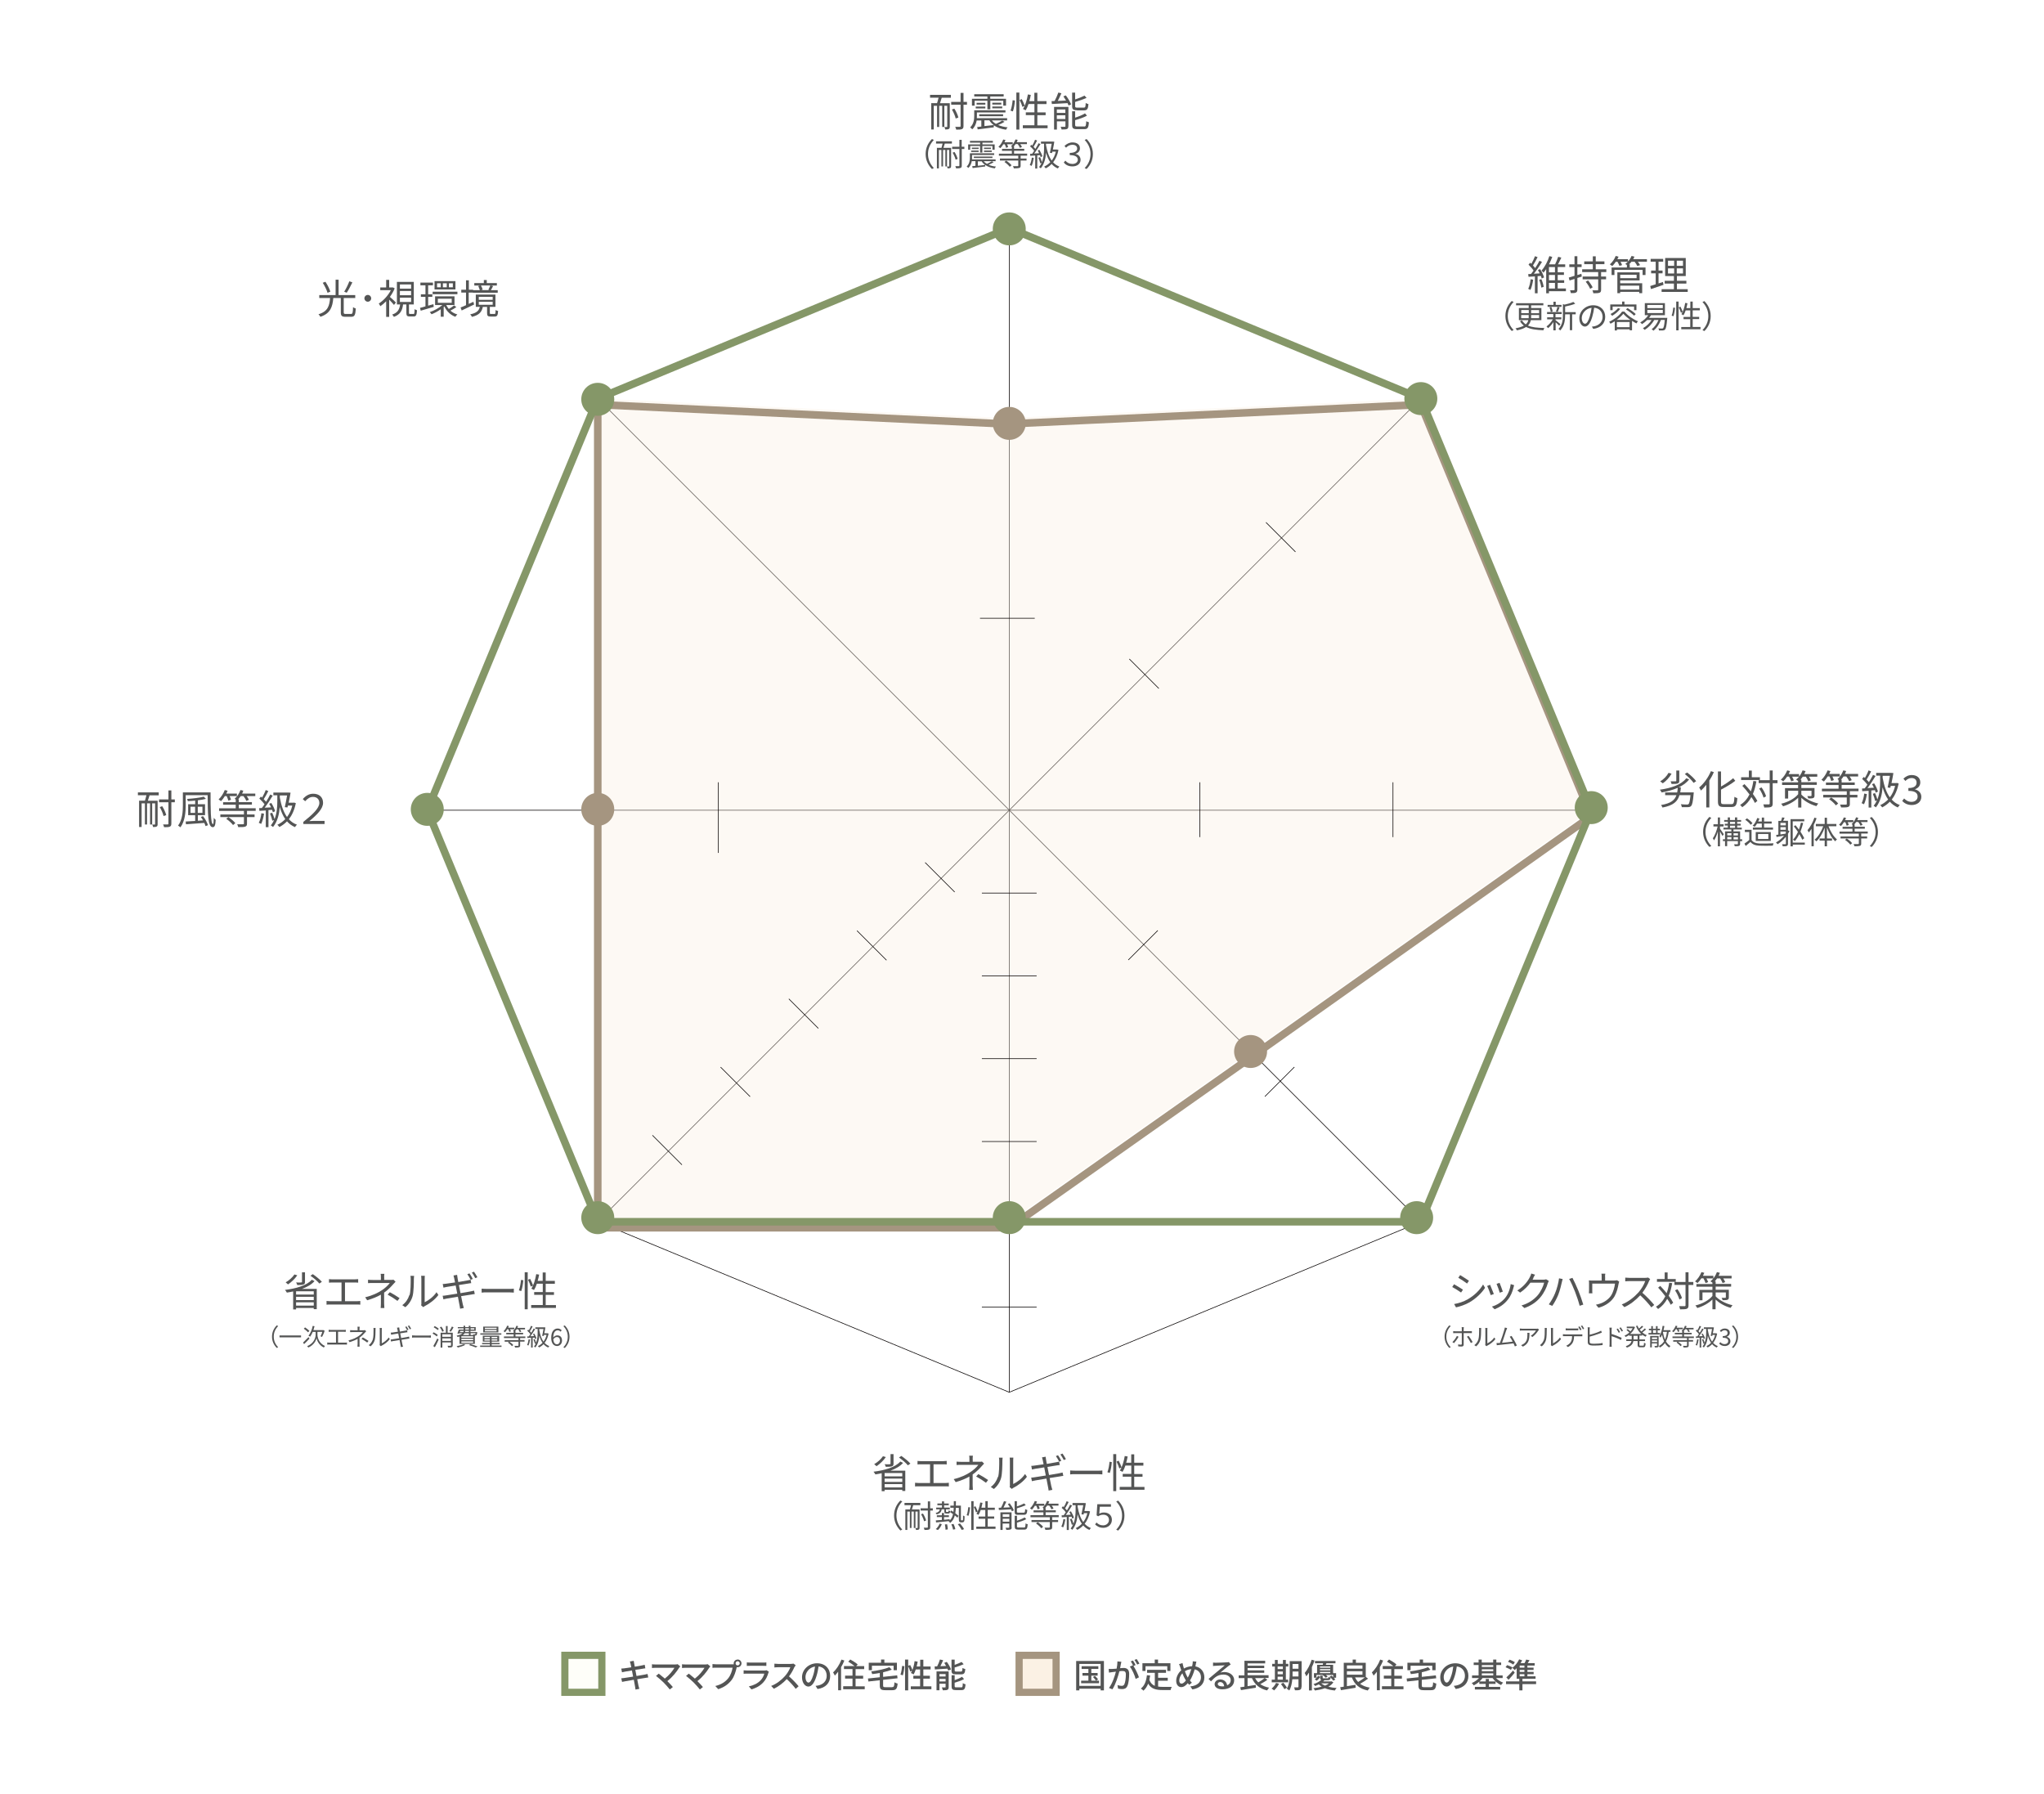 <?xml version="1.0" encoding="UTF-8"?><svg id="_レイヤー_2" xmlns="http://www.w3.org/2000/svg" xmlns:xlink="http://www.w3.org/1999/xlink" viewBox="0 0 259.09 227.34"><defs><style>.cls-1{filter:url(#drop-shadow-7);}.cls-2{fill:#fff;}.cls-3,.cls-4{stroke-width:.91px;}.cls-3,.cls-4,.cls-5,.cls-6,.cls-7,.cls-8,.cls-9{fill:none;}.cls-3,.cls-6{stroke:#859768;}.cls-10{filter:url(#drop-shadow-4);}.cls-11{isolation:isolate;}.cls-4,.cls-8{stroke:#a59580;}.cls-12{filter:url(#drop-shadow-8);}.cls-13{fill:#859768;}.cls-5{stroke-width:.08px;}.cls-5,.cls-9{stroke:#040000;stroke-miterlimit:10;}.cls-14{filter:url(#drop-shadow-3);}.cls-15{filter:url(#drop-shadow-1);}.cls-6,.cls-8{stroke-width:.96px;}.cls-16{filter:url(#drop-shadow-6);}.cls-17{filter:url(#drop-shadow-5);}.cls-18{filter:url(#drop-shadow-2);}.cls-19{fill:#545555;}.cls-20{fill:#fefef9;}.cls-21,.cls-22{fill:#fbf1e4;}.cls-23{fill:#a59580;}.cls-9{stroke-width:.05px;}.cls-22{opacity:.38;}</style><filter id="drop-shadow-1" filterUnits="userSpaceOnUse"><feOffset dx="2.83" dy="2.83"/><feGaussianBlur result="blur" stdDeviation="2.83"/><feFlood flood-color="#231815" flood-opacity=".25"/><feComposite in2="blur" operator="in"/><feComposite in="SourceGraphic"/></filter><filter id="drop-shadow-2" filterUnits="userSpaceOnUse"><feOffset dx="2.83" dy="2.83"/><feGaussianBlur result="blur-2" stdDeviation="2.83"/><feFlood flood-color="#231815" flood-opacity=".25"/><feComposite in2="blur-2" operator="in"/><feComposite in="SourceGraphic"/></filter><filter id="drop-shadow-3" filterUnits="userSpaceOnUse"><feOffset dx="2.83" dy="2.83"/><feGaussianBlur result="blur-3" stdDeviation="2.83"/><feFlood flood-color="#231815" flood-opacity=".25"/><feComposite in2="blur-3" operator="in"/><feComposite in="SourceGraphic"/></filter><filter id="drop-shadow-4" filterUnits="userSpaceOnUse"><feOffset dx="2.83" dy="2.83"/><feGaussianBlur result="blur-4" stdDeviation="2.83"/><feFlood flood-color="#231815" flood-opacity=".25"/><feComposite in2="blur-4" operator="in"/><feComposite in="SourceGraphic"/></filter><filter id="drop-shadow-5" filterUnits="userSpaceOnUse"><feOffset dx="2.83" dy="2.83"/><feGaussianBlur result="blur-5" stdDeviation="2.83"/><feFlood flood-color="#231815" flood-opacity=".25"/><feComposite in2="blur-5" operator="in"/><feComposite in="SourceGraphic"/></filter><filter id="drop-shadow-6" filterUnits="userSpaceOnUse"><feOffset dx="2.83" dy="2.83"/><feGaussianBlur result="blur-6" stdDeviation="2.83"/><feFlood flood-color="#231815" flood-opacity=".25"/><feComposite in2="blur-6" operator="in"/><feComposite in="SourceGraphic"/></filter><filter id="drop-shadow-7" filterUnits="userSpaceOnUse"><feOffset dx="2.83" dy="2.83"/><feGaussianBlur result="blur-7" stdDeviation="2.83"/><feFlood flood-color="#231815" flood-opacity=".25"/><feComposite in2="blur-7" operator="in"/><feComposite in="SourceGraphic"/></filter><filter id="drop-shadow-8" filterUnits="userSpaceOnUse"><feOffset dx="2.83" dy="2.83"/><feGaussianBlur result="blur-8" stdDeviation="2.83"/><feFlood flood-color="#231815" flood-opacity=".25"/><feComposite in2="blur-8" operator="in"/><feComposite in="SourceGraphic"/></filter></defs><g id="_レイヤー_1-2"><g><polygon class="cls-2" points="127.93 28.91 75.77 50.52 54.16 102.69 75.77 154.85 127.93 154.85 180.1 154.85 201.7 102.69 180.1 50.52 127.93 28.91"/><g class="cls-15"><rect id="_長方形_268-2" class="cls-2" x="108.16" y="8.11" width="39.54" height="16.54" rx="2.57" ry="2.57"/></g><g class="cls-11"><path class="cls-19" d="m117.91,12.02h2.62v.37h-1.16c-.07.24-.15.48-.22.69h1.24v2.97c0,.16-.03.25-.13.3-.1.05-.24.06-.45.06,0-.09-.06-.22-.1-.31.14,0,.27,0,.3,0,.05,0,.06-.01.06-.06v-2.63h-.37v2.68h-.27v-2.68h-.38v2.68h-.27v-2.68h-.42v3h-.32v-3.34h.74c.07-.21.13-.46.19-.69h-1.08v-.37Zm4.66,1.25h-.44v2.7c0,.23-.06.33-.19.39-.14.06-.36.08-.73.07-.02-.1-.08-.26-.13-.35.27,0,.5,0,.57,0,.08,0,.11-.03.11-.11v-2.7h-1.19v-.36h1.19v-1.14h.37v1.14h.44v.36Zm-1.43,1.75c-.06-.31-.27-.78-.48-1.14l.31-.11c.23.35.44.82.51,1.13l-.34.12Z"/><path class="cls-19" d="m127.33,15.44c-.25.16-.55.3-.81.4.34.15.75.25,1.2.3-.07.07-.16.21-.2.3-.63-.09-1.15-.27-1.55-.56v.26c-.73.1-1.5.2-2.04.26l-.07-.3c.15-.02.33-.04.53-.06v-.77h-.59c-.07.4-.23.81-.56,1.12-.05-.07-.19-.2-.27-.24.46-.43.52-1.02.52-1.47v-.7h3.96v.27h-3.62v.44c0,.09,0,.19-.01.29h3.84v.28h-1.93c.13.17.3.32.51.44.27-.12.6-.29.8-.42l.28.15Zm-3.79-2.05h-.34v-.87h1.96v-.29h-1.67v-.29h3.73v.29h-1.7v.29h2v.87h-.35v-.62h-1.64v1.08h-.37v-1.08h-1.62v.62Zm.14.12h1.22v.23h-1.22v-.23Zm1.22-.48v.23h-1.11v-.23h1.11Zm-.78,1.7v-.25h3.03v.25h-3.03Zm.65,1.25c.37-.05.78-.09,1.18-.13-.22-.17-.41-.37-.54-.6h-.63v.73Zm2.15-2.96v.23h-1.14v-.23h1.14Zm-1.14.48h1.26v.23h-1.26v-.23Z"/><path class="cls-19" d="m128.09,14.02c.14-.34.23-.9.27-1.32l.29.04c-.03.42-.12,1-.26,1.38l-.3-.1Zm.74-2.29h.38v4.69h-.38v-4.69Zm.68.82c.15.28.31.64.38.86l-.29.14c-.06-.22-.21-.59-.36-.87l.27-.12Zm3.28,3.33v.37h-3.14v-.37h1.47v-1.29h-1.09v-.35h1.09v-1.06h-.75c-.1.31-.22.58-.36.8-.08-.05-.25-.13-.34-.17.3-.45.5-1.14.62-1.84l.37.06c-.05.27-.11.54-.19.79h.64v-1.06h.38v1.06h1.16v.37h-1.16v1.06h1.05v.35h-1.05v1.29h1.29Z"/><path class="cls-19" d="m135.1,12.09c.27.36.56.83.67,1.14l-.32.14c-.03-.09-.08-.19-.13-.3-.72.04-1.46.08-1.99.11l-.04-.36c.12,0,.25-.01.39-.02.17-.32.37-.76.47-1.07l.39.09c-.14.31-.3.67-.46.97l1.05-.05c-.11-.19-.23-.37-.34-.53l.31-.12Zm.32,3.9c0,.19-.04.3-.17.36-.14.06-.37.06-.69.06-.02-.1-.07-.25-.12-.34.24,0,.46,0,.53,0,.07,0,.08-.02.08-.08v-.61h-1.08v1.04h-.36v-2.87h1.82v2.44Zm-1.46-2.12v.44h1.08v-.44h-1.08Zm1.08,1.21v-.47h-1.08v.47h1.08Zm1.48-1.11c-.49,0-.62-.11-.62-.53v-1.7h.38v.86c.44-.14.9-.33,1.19-.48l.26.28c-.41.19-.95.38-1.45.52v.52c0,.16.04.2.27.2h.82c.2,0,.23-.08.25-.59.08.06.24.12.35.15-.05.62-.17.79-.57.79h-.88Zm.89,2.07c.22,0,.25-.1.28-.68.09.06.24.12.34.14-.05.69-.16.87-.59.87h-.92c-.49,0-.62-.11-.62-.54v-1.73h.38v.81c.47-.15.96-.35,1.25-.54l.25.29c-.4.23-.98.42-1.5.57v.6c0,.17.05.2.29.2h.84Z"/><path class="cls-19" d="m118.13,17.62l.24.12c-.46.48-.74,1.07-.74,1.78s.28,1.3.74,1.78l-.24.12c-.48-.49-.8-1.12-.8-1.9s.32-1.42.8-1.9Z"/><path class="cls-19" d="m118.62,17.91h2.04v.29h-.9c-.06.18-.12.38-.17.54h.97v2.31c0,.12-.02.2-.1.24-.08.04-.19.05-.35.05,0-.07-.04-.17-.08-.24.11,0,.21,0,.24,0,.04,0,.05-.01.05-.05v-2.04h-.28v2.08h-.21v-2.08h-.29v2.08h-.21v-2.08h-.32v2.33h-.25v-2.6h.58c.05-.16.1-.36.14-.54h-.83v-.29Zm3.63.97h-.34v2.1c0,.18-.04.26-.15.3-.11.05-.28.06-.57.06-.01-.08-.06-.2-.1-.28.21,0,.39,0,.44,0,.06,0,.08-.02.08-.08v-2.1h-.92v-.28h.92v-.88h.29v.88h.34v.28Zm-1.12,1.36c-.05-.24-.21-.61-.38-.89l.24-.09c.18.28.34.64.4.88l-.26.1Z"/><path class="cls-19" d="m125.94,20.57c-.19.12-.43.23-.63.31.26.12.58.2.94.23-.06.05-.12.16-.16.23-.49-.07-.9-.21-1.21-.44v.2c-.56.08-1.16.15-1.59.2l-.06-.24c.12-.01.26-.03.41-.04v-.6h-.46c-.05.31-.18.63-.44.87-.04-.05-.14-.15-.21-.18.36-.34.41-.79.41-1.14v-.54h3.08v.21h-2.81v.34c0,.07,0,.15,0,.23h2.99v.22h-1.5c.1.14.24.25.4.34.21-.09.46-.23.62-.33l.22.12Zm-2.95-1.59h-.27v-.68h1.52v-.22h-1.29v-.23h2.9v.23h-1.32v.22h1.55v.68h-.28v-.48h-1.28v.84h-.29v-.84h-1.25v.48Zm.11.1h.95v.18h-.95v-.18Zm.95-.37v.18h-.86v-.18h.86Zm-.61,1.32v-.19h2.36v.19h-2.36Zm.5.98c.29-.04.6-.07.92-.1-.17-.13-.32-.28-.42-.46h-.49v.57Zm1.67-2.3v.18h-.88v-.18h.88Zm-.88.37h.98v.18h-.98v-.18Z"/><path class="cls-19" d="m127.18,18.28c-.11.19-.24.36-.38.5-.05-.05-.18-.13-.24-.17.25-.23.47-.58.61-.93l.28.07c-.04.1-.08.19-.12.28h1.04v.25h-.72c.06.12.12.26.14.36l-.26.1c-.03-.12-.1-.3-.17-.45h-.17Zm2.19,1.46v.35h.75v.26h-.75v.64c0,.18-.04.25-.18.3-.13.04-.35.05-.68.05-.02-.09-.06-.2-.11-.28.27,0,.51,0,.58,0,.07,0,.09-.02.09-.07v-.64h-2.32v-.26h2.32v-.35h-2.45v-.26h1.64v-.36h-1.25v-.25h1.25v-.27s-.08-.05-.11-.07c.24-.21.46-.53.57-.86l.28.06c-.04.1-.07.19-.12.29h1.29v.25h-.85c.09.12.18.26.22.36l-.26.11c-.04-.13-.16-.32-.28-.48h-.27c-.08.12-.16.23-.25.32h.06v.28h1.29v.25h-1.29v.36h1.66v.26h-.85Zm-1.83.62c.25.16.55.41.68.59l-.23.19c-.13-.18-.42-.44-.67-.61l.22-.17Z"/><path class="cls-19" d="m131.04,20.01c-.06.38-.15.76-.28,1.02-.05-.04-.17-.09-.23-.11.13-.24.22-.6.26-.95l.26.05Zm.44-.32v1.67h-.26v-1.65c-.23.01-.44.02-.63.04l-.02-.26h.26c.08-.12.18-.25.26-.38-.12-.18-.33-.4-.52-.56l.15-.2s.08.07.12.1c.14-.22.28-.52.36-.74l.26.1c-.14.26-.3.58-.45.8.09.09.17.18.23.26.16-.25.3-.5.4-.72l.25.11c-.23.38-.53.85-.8,1.19.2,0,.41-.02.63-.03-.06-.12-.12-.24-.18-.35l.21-.08c.16.26.32.6.38.82l-.22.1c-.02-.07-.04-.15-.08-.24l-.36.02Zm2.69-.68c-.13.65-.37,1.16-.68,1.56.22.24.48.42.79.54-.06.06-.15.17-.19.24-.31-.13-.57-.32-.79-.57-.22.24-.48.42-.75.56-.04-.06-.14-.18-.2-.22.29-.14.56-.32.78-.56-.24-.34-.41-.74-.54-1.2-.04.65-.2,1.39-.66,1.97-.05-.04-.15-.12-.22-.16.13-.16.24-.34.32-.53l-.17.06c-.04-.19-.14-.49-.24-.71l.22-.07c.09.19.18.44.23.63.24-.6.27-1.25.27-1.75v-.59h-.39v-.27h1.49s.2.02.2.02c-.04.28-.11.64-.18.99h.54s.18.06.18.06Zm-1.57-.58c.13.75.35,1.42.71,1.92.23-.3.42-.68.52-1.13h-.44l-.04.18-.27-.03c.08-.35.17-.81.23-1.15h-.72v.2Z"/><path class="cls-19" d="m134.85,20.59l.19-.23c.22.26.52.42.9.42s.68-.21.68-.54-.29-.58-1.02-.58v-.28c.66,0,.94-.26.94-.55s-.22-.48-.6-.48c-.3,0-.58.12-.81.37l-.2-.22c.28-.27.62-.45,1.02-.45.58,0,.94.3.94.74,0,.35-.21.6-.56.7v.02c.37.07.64.35.64.75,0,.52-.46.83-1.02.83s-.89-.22-1.12-.5Z"/><path class="cls-19" d="m137.73,21.42l-.24-.12c.46-.48.74-1.07.74-1.78s-.28-1.3-.74-1.78l.24-.12c.48.49.8,1.12.8,1.9s-.32,1.42-.8,1.9Z"/></g><g class="cls-18"><rect id="_長方形_268-2-2" class="cls-2" x="184.06" y="29.23" width="39.54" height="16.54" rx="2.57" ry="2.57"/></g><g class="cls-11"><path class="cls-19" d="m194.34,35.44c-.07.48-.19.98-.35,1.31-.06-.05-.21-.11-.28-.14.16-.31.26-.78.31-1.22l.32.06Zm.88-1.33c.22.33.42.77.5,1.05l-.3.14c-.02-.1-.06-.21-.11-.33l-.41.03v2.17h-.34v-2.14l-.81.05-.04-.34.36-.02c.1-.13.21-.27.32-.43-.15-.23-.41-.52-.64-.75l.21-.24c.05.05.1.09.15.14.17-.29.35-.68.46-.97l.33.12c-.17.36-.4.77-.59,1.06.11.11.2.23.28.33.21-.32.41-.65.55-.93l.32.15c-.29.47-.68,1.05-1.03,1.49l.74-.04c-.07-.15-.15-.3-.23-.43l.28-.11Zm.16,1.27c.14.31.26.71.29.98l-.3.09c-.03-.27-.14-.68-.27-.99l.28-.08Zm3.11,1.53h-2.15v.26h-.35v-3.06c-.11.16-.22.31-.34.44-.06-.07-.18-.2-.25-.26.43-.47.81-1.22.99-1.83l.37.1c-.11.3-.25.62-.41.94h.77c.14-.28.3-.67.39-.95l.4.1c-.13.28-.28.6-.42.85h.91v.34h-.95v.67h.79v.33h-.79v.68h.82v.33h-.82v.71h1.04v.34Zm-1.39-3.06h-.76v.67h.76v-.67Zm0,1h-.76v.68h.76v-.68Zm-.76,1.72h.76v-.71h-.76v.71Z"/><path class="cls-19" d="m200.5,35.05l-.56.18v1.47c0,.21-.05.31-.18.38-.12.06-.31.08-.64.07-.02-.1-.06-.25-.11-.36.22.01.42.01.48,0,.07,0,.09-.02.09-.09v-1.35c-.23.08-.44.14-.63.2l-.1-.37c.2-.06.45-.13.73-.22v-1.11h-.66v-.35h.66v-1.03h.36v1.03h.54v.35h-.54v1.01l.51-.16.05.35Zm2.45-.57v.57h.63v.35h-.63v1.3c0,.24-.05.34-.2.4-.15.06-.41.07-.78.07-.02-.11-.07-.26-.12-.37.29.01.56.01.63,0,.08,0,.1-.03.1-.1v-1.3h-1.97v-.35h1.97v-.57h-2.03v-.35h1.35v-.65h-1.09v-.35h1.09v-.64h.37v.64h1.1v.35h-1.1v.65h1.34v.35h-.66Zm-1.66,1.06c.23.27.48.64.59.88l-.32.19c-.09-.25-.34-.63-.56-.9l.29-.17Z"/><path class="cls-19" d="m208.74,33.18h-1.13c.11.14.22.3.28.42l-.35.12c-.06-.15-.2-.36-.34-.54h-.41c-.09.12-.19.23-.29.32h.08v.4h2v.96h-.37v-.66h-3.57v.66h-.36v-.96h1.94v-.32c-.07-.05-.15-.09-.21-.12.11-.08.22-.17.32-.28h-.92c.09.15.17.31.2.42l-.34.1c-.04-.14-.14-.34-.24-.52h-.22c-.14.21-.29.4-.44.54-.07-.06-.22-.16-.31-.21.31-.27.59-.67.74-1.07l.36.09c-.04.11-.09.22-.15.32h1.35v.3c.19-.21.35-.45.45-.71l.37.09c-.05.11-.1.22-.16.32h1.74v.32Zm-3.37,2.72h2.79v1.26h-.38v-.17h-2.41v.17h-.36v-2.64h2.82v1.02h-2.46v.35Zm0-1.08v.44h2.08v-.44h-2.08Zm0,1.38v.5h2.41v-.5h-2.41Z"/><path class="cls-19" d="m210.86,36.1c-.55.19-1.14.39-1.59.54l-.09-.39c.19-.06.43-.13.69-.22v-1.39h-.58v-.35h.58v-1.12h-.64v-.36h1.59v.36h-.59v1.12h.51v.35h-.51v1.28l.56-.18.07.36Zm3.07.55v.35h-3.31v-.35h1.56v-.71h-1.17v-.35h1.17v-.6h-1.11v-2.29h2.61v2.29h-1.12v.6h1.2v.35h-1.2v.71h1.36Zm-2.5-2.96h.78v-.65h-.78v.65Zm0,.97h.78v-.65h-.78v.65Zm1.9-1.62h-.79v.65h.79v-.65Zm0,.97h-.79v.65h.79v-.65Z"/><path class="cls-19" d="m191.62,38.15l.24.12c-.46.48-.74,1.07-.74,1.78s.28,1.3.74,1.78l-.24.12c-.48-.49-.8-1.12-.8-1.9s.32-1.42.8-1.9Z"/><path class="cls-19" d="m194.04,40.58c-.05.25-.16.48-.36.68.5.23,1.19.29,2.08.31-.05.07-.11.2-.12.29-.92-.04-1.65-.13-2.2-.42-.27.18-.64.32-1.16.43-.03-.07-.11-.19-.18-.26.48-.09.82-.2,1.06-.34-.19-.15-.36-.33-.49-.56l.25-.1c.14.21.29.37.48.5.18-.16.28-.34.32-.53h-1.19v-1.54h1.24v-.34h-1.6v-.27h3.46v.27h-1.55v.34h1.3v1.54h-1.34Zm-1.21-.89h.95v-.4h-.95v.4Zm.94.64c0-.08,0-.16,0-.24v-.16h-.95v.4h.94Zm1.32-.4h-1.01v.16c0,.08,0,.16,0,.24h1.01v-.4Zm-1.01-.63v.4h1.01v-.4h-1.01Z"/><path class="cls-19" d="m197.65,41.3c-.08-.1-.29-.3-.46-.45v1.02h-.29v-1.05c-.2.31-.44.59-.67.77-.05-.07-.14-.16-.2-.22.29-.19.6-.55.8-.9h-.72v-.25h.78v-.42h-.79v-.25h1.85v.25h-.78v.42h.74v.25h-.74v.1c.15.11.54.43.63.51l-.18.22Zm.27-2.41h-1.75v-.25h.74v-.4h.29v.4h.73v.25Zm-1.35.65c-.02-.16-.08-.4-.16-.58l.23-.06c.08.18.15.42.17.57l-.25.07Zm.65-.06c.07-.16.16-.41.2-.58l.27.06c-.08.2-.16.42-.23.57l-.24-.05Zm2.51.36h-.45v2.01h-.29v-2.01h-.6v.1c0,.6-.08,1.4-.63,1.95-.04-.06-.14-.17-.21-.21.51-.5.56-1.19.56-1.75v-1.39l.21.07c.41-.09.86-.22,1.11-.34l.24.22c-.34.15-.84.27-1.28.36v.71h1.34v.28Z"/><path class="cls-19" d="m201.97,41.7l-.19-.3c.13-.01.25-.03.34-.05.51-.12,1.02-.5,1.02-1.19,0-.6-.39-1.1-1.07-1.16-.05.37-.13.78-.24,1.15-.24.82-.56,1.24-.93,1.24s-.71-.41-.71-1.07c0-.87.77-1.63,1.75-1.63s1.53.66,1.53,1.47-.55,1.4-1.5,1.52Zm-1.05-.67c.19,0,.4-.27.6-.94.1-.33.18-.71.22-1.08-.77.1-1.24.75-1.24,1.29,0,.5.23.73.41.73Z"/><path class="cls-19" d="m205.9,39.49c.42.51,1.1.98,1.72,1.23-.07.08-.14.18-.19.27-.18-.09-.37-.2-.56-.32v1.19h-.3v-.12h-1.61v.14h-.28v-1.16c-.18.11-.36.22-.54.31-.03-.07-.11-.18-.17-.25.67-.3,1.33-.83,1.64-1.29h.29Zm-1.5-.18h-.29v-.72h1.5v-.37h.3v.37h1.52v.72h-.3v-.45h-2.72v.45Zm.98-.17c-.26.35-.67.68-1.03.89-.04-.06-.14-.18-.21-.23.36-.18.74-.46.96-.75l.28.09Zm1.28,1.4c-.35-.24-.68-.52-.89-.78-.19.25-.49.52-.84.78h1.73Zm-.1.93v-.66h-1.61v.66h1.61Zm-.26-2.43c.36.22.82.54,1.04.77l-.21.2c-.22-.23-.66-.57-1.03-.79l.2-.18Z"/><path class="cls-19" d="m211.34,40.27s0,.09-.01.14c-.08.89-.16,1.24-.28,1.36-.08.08-.15.11-.27.11-.1,0-.29,0-.49,0,0-.08-.04-.19-.08-.26.19.02.38.02.45.02s.11,0,.14-.04c.09-.08.16-.36.22-1.05h-.49c-.21.56-.55,1.04-.93,1.36-.05-.05-.17-.14-.24-.18.37-.28.67-.7.86-1.17h-.54c-.29.52-.74.96-1.2,1.25-.05-.05-.16-.16-.23-.21.43-.24.84-.62,1.1-1.04h-.56c-.2.2-.43.38-.65.52-.05-.06-.16-.16-.23-.21.39-.22.77-.55,1.02-.92h-.44v-1.53h2.55v1.53h-1.77c-.07.12-.16.23-.24.34h2.28Zm-2.53-1.22h1.96v-.4h-1.96v.4Zm0,.63h1.96v-.4h-1.96v.4Z"/><path class="cls-19" d="m211.89,40c.11-.26.18-.7.21-1.02l.22.03c-.02.33-.1.78-.2,1.07l-.23-.08Zm.58-1.78h.3v3.65h-.3v-3.65Zm.53.64c.12.22.24.5.29.67l-.22.11c-.04-.17-.16-.46-.28-.68l.21-.1Zm2.55,2.59v.28h-2.44v-.28h1.14v-1h-.85v-.28h.85v-.83h-.58c-.08.24-.17.45-.28.62-.06-.04-.19-.1-.26-.14.23-.35.39-.88.48-1.43l.29.05c-.04.21-.09.42-.14.61h.5v-.83h.3v.83h.9v.28h-.9v.83h.82v.28h-.82v1h1Z"/><path class="cls-19" d="m216.04,41.96l-.24-.12c.46-.48.74-1.07.74-1.78s-.28-1.3-.74-1.78l.24-.12c.48.49.8,1.12.8,1.9s-.32,1.42-.8,1.9Z"/></g><g class="cls-14"><rect id="_長方形_268-2-3" class="cls-2" x="207.2" y="94.42" width="39.54" height="16.54" rx="2.57" ry="2.57"/></g><g class="cls-11"><path class="cls-19" d="m214.69,100.45s0,.11-.01.16c-.09.99-.17,1.4-.33,1.55-.1.11-.21.13-.39.14-.15.01-.46.01-.78,0-.01-.11-.06-.26-.12-.37.32.03.63.04.75.04.11,0,.16,0,.22-.06.11-.09.18-.41.25-1.13h-1.4c-.23.8-.77,1.31-2.15,1.57-.03-.09-.12-.24-.18-.32,1.24-.21,1.73-.61,1.95-1.25h-1.43v-.34h1.52c.04-.18.06-.38.08-.59-.62.27-1.33.46-2.05.59-.04-.09-.14-.26-.22-.35,1.41-.2,2.72-.62,3.34-1.45l.37.14c-.32.43-.79.76-1.33,1.01h.28c-.02.23-.04.44-.08.64h1.74Zm-2.81-2.39c-.26.48-.7.94-1.11,1.22-.07-.06-.23-.18-.33-.24.42-.26.83-.66,1.06-1.09l.38.11Zm.98.9c0,.2-.05.29-.2.34-.15.06-.4.06-.78.06-.02-.1-.08-.24-.12-.33.28.01.54.01.62,0,.08,0,.1-.02.1-.08v-1.29h.38v1.3Zm1.82.27c-.22-.32-.7-.79-1.12-1.13l.3-.19c.42.32.91.77,1.14,1.1l-.33.22Z"/><path class="cls-19" d="m217.24,97.86c-.15.37-.35.73-.57,1.07v3.41h-.39v-2.87c-.22.27-.44.52-.67.73-.04-.09-.16-.29-.23-.39.59-.49,1.15-1.26,1.49-2.07l.37.12Zm2.24,4.06c.28,0,.33-.19.37-.93.1.07.25.14.37.16-.06.83-.17,1.13-.71,1.13h-1.05c-.53,0-.7-.15-.7-.71v-3.79h.39v1.91c.57-.32,1.16-.72,1.54-1.06l.27.33c-.48.39-1.17.78-1.81,1.12v1.49c0,.29.06.35.34.35h1Z"/><path class="cls-19" d="m222.63,99.03c-.1.6-.24,1.14-.44,1.6.24.32.44.63.57.88l-.31.26c-.1-.22-.26-.48-.45-.75-.29.53-.66.96-1.16,1.29-.05-.07-.18-.23-.27-.29.53-.32.91-.77,1.19-1.33-.28-.38-.61-.77-.91-1.09l.27-.22c.27.28.55.6.81.92.14-.39.25-.83.32-1.32l.37.05Zm.45-.17h-2.38v-.35h.98v-.84h.37v.84h1.03v.35Zm2.23.4h-.61v2.58c0,.26-.06.37-.22.44-.15.06-.41.07-.85.07-.02-.1-.07-.28-.12-.4.32.01.61.01.69,0,.09,0,.12-.03.12-.12v-2.58h-1.4v-.37h1.4v-1.23h.38v1.23h.61v.37Zm-1.77,1.83c-.08-.3-.31-.8-.56-1.15l.31-.14c.25.35.49.82.57,1.13l-.32.17Z"/><path class="cls-19" d="m226.52,98.44c-.15.23-.31.43-.48.59-.07-.06-.23-.17-.31-.21.33-.29.64-.74.81-1.18l.36.09c-.05.13-.11.25-.18.38h1.32v.33h-.88c.1.17.18.35.22.47l-.33.12c-.05-.16-.16-.4-.27-.6h-.25Zm1.81,2.26c.41.45,1.22.93,2.15,1.14-.08.08-.19.24-.24.33-.79-.21-1.47-.63-1.91-1.05v1.23h-.4v-1.24c-.5.49-1.21.88-1.92,1.08-.05-.1-.15-.24-.24-.32.85-.2,1.71-.65,2.16-1.21v-.44h-1.27v.99h-.4v-1.32h1.66v-.4h-2.03v-.34h2.03v-.17c-.08-.06-.18-.13-.25-.17.35-.28.66-.71.82-1.17l.38.09c-.05.13-.11.26-.17.38h1.65v.33h-1.06c.11.17.2.34.25.47l-.33.12c-.06-.16-.18-.39-.31-.59h-.39c-.09.13-.2.27-.29.38h.11v.32h1.96v.34h-1.96v.4h1.67v.95c0,.19-.04.26-.17.32-.13.05-.33.05-.62.05-.02-.1-.08-.22-.13-.3.21,0,.41,0,.46,0,.06,0,.08-.02.08-.07v-.61h-1.29v.48Z"/><path class="cls-19" d="m231.67,98.41c-.14.24-.31.46-.48.64-.07-.06-.23-.17-.31-.22.32-.29.61-.75.78-1.19l.36.09c-.05.12-.1.24-.16.36h1.34v.32h-.93c.08.16.15.34.18.46l-.33.12c-.04-.15-.13-.39-.22-.58h-.21Zm2.81,1.88v.45h.96v.33h-.96v.82c0,.23-.05.32-.23.39-.17.06-.45.06-.88.06-.02-.11-.08-.26-.14-.36.35,0,.65,0,.75,0,.09,0,.11-.02.11-.09v-.82h-2.99v-.33h2.99v-.45h-3.15v-.33h2.11v-.46h-1.6v-.32h1.6v-.34c-.05-.04-.11-.07-.14-.09.31-.27.59-.68.74-1.11l.36.08c-.05.13-.09.25-.15.37h1.67v.32h-1.09c.12.16.23.34.28.47l-.33.14c-.06-.17-.21-.42-.36-.61h-.35c-.1.15-.21.29-.32.41h.08v.35h1.66v.32h-1.66v.46h2.14v.33h-1.1Zm-2.36.79c.32.21.71.52.88.76l-.29.24c-.17-.24-.53-.57-.86-.79l.28-.22Z"/><path class="cls-19" d="m236.64,100.63c-.07.48-.2.98-.37,1.31-.06-.05-.22-.12-.3-.14.17-.31.28-.77.33-1.22l.33.06Zm.56-.42v2.14h-.34v-2.12c-.29.02-.57.03-.81.05l-.03-.34.34-.02c.11-.14.23-.3.34-.47-.16-.23-.43-.51-.66-.73l.2-.25c.05.04.1.09.15.13.17-.29.36-.67.46-.96l.33.13c-.17.34-.39.75-.58,1.03.11.11.21.23.3.33.2-.32.39-.65.52-.92l.32.14c-.29.49-.68,1.09-1.02,1.53.26-.01.53-.03.81-.04-.07-.16-.15-.31-.24-.45l.27-.11c.21.33.42.77.48,1.05l-.28.13c-.02-.09-.06-.2-.1-.31l-.46.03Zm3.46-.87c-.17.83-.48,1.5-.87,2,.28.31.61.55,1.02.69-.08.07-.19.22-.25.31-.4-.17-.74-.42-1.01-.73-.29.3-.62.54-.97.72-.05-.08-.17-.23-.26-.28.37-.17.71-.41,1.01-.72-.3-.43-.53-.96-.7-1.54-.06.83-.25,1.79-.85,2.54-.06-.06-.2-.16-.28-.2.17-.21.3-.44.41-.68l-.22.08c-.05-.25-.17-.63-.3-.92l.28-.09c.12.25.24.57.3.81.31-.77.35-1.61.35-2.26v-.76h-.5v-.35h1.92s.26.02.26.02c-.06.36-.14.83-.24,1.27h.63l.07-.02.23.09Zm-2.02-.75c.17.96.45,1.83.91,2.47.3-.39.53-.87.67-1.45h-.56l-.05.24-.34-.04c.1-.45.21-1.04.29-1.48h-.92v.26Z"/><path class="cls-19" d="m241.12,101.51l.24-.31c.22.23.51.43.94.43s.77-.26.77-.67c0-.44-.3-.72-1.17-.72v-.36c.78,0,1.04-.3,1.04-.69,0-.36-.25-.58-.64-.58-.3,0-.57.15-.78.37l-.25-.29c.28-.27.62-.46,1.05-.46.63,0,1.09.33,1.09.93,0,.44-.27.73-.67.87v.02c.44.11.8.43.8.94,0,.65-.54,1.04-1.21,1.04-.59,0-.96-.25-1.21-.51Z"/><path class="cls-19" d="m216.68,103.54l.24.12c-.46.48-.74,1.07-.74,1.78s.28,1.3.74,1.78l-.24.12c-.48-.49-.8-1.12-.8-1.9s.32-1.42.8-1.9Z"/><path class="cls-19" d="m218.33,105.95c-.06-.13-.2-.37-.31-.57v1.88h-.27v-1.87c-.13.44-.3.86-.49,1.12-.03-.08-.1-.19-.15-.26.25-.33.49-.96.61-1.5h-.53v-.28h.56v-.86h.27v.86h.46v.28h-.46v.28c.11.15.41.59.48.7l-.16.22Zm2.5.66h-.26v.34c0,.14-.03.22-.14.26-.1.04-.28.04-.54.04-.01-.07-.05-.17-.08-.24.19,0,.36,0,.42,0,.05,0,.06-.02.06-.07v-.34h-1.36v.64h-.27v-.64h-.27v-.23h.27v-1h.8v-.24h-1v-.23h.55v-.27h-.38v-.22h.38v-.26h-.46v-.22h.46v-.33h.27v.33h.64v-.33h.28v.33h.5v.22h-.5v.26h.44v.22h-.44v.27h.58v.23h-1.05v.24h.84v1h.26v.23Zm-1.89-1.01v.28h.53v-.28h-.53Zm0,.78h.53v-.29h-.53v.29Zm.35-1.95h.64v-.26h-.64v.26Zm0,.49h.64v-.27h-.64v.27Zm.45.69v.28h.56v-.28h-.56Zm.56.78v-.29h-.56v.29h.56Z"/><path class="cls-19" d="m222.02,106.46c.19.29.54.43,1,.45.44.02,1.32,0,1.79-.03-.03.07-.08.21-.1.3-.44.02-1.26.02-1.7,0-.52-.02-.88-.16-1.13-.47-.19.17-.39.34-.6.51l-.16-.3c.18-.12.41-.29.61-.46v-1.01h-.56v-.28h.85v1.28Zm-.12-1.93c-.12-.19-.42-.46-.68-.63l.22-.18c.26.17.56.42.7.62l-.24.2Zm.82-.15c-.1.16-.2.3-.3.42-.06-.04-.18-.12-.26-.14.25-.24.46-.61.58-.98l.28.06c-.04.13-.1.26-.16.38h.46v-.5h.29v.5h.96v.26h-.96v.51h1.13v.26h-2.55v-.26h1.13v-.51h-.6Zm-.17,2.2v-1.12h1.91v1.12h-1.91Zm.29-.24h1.31v-.64h-1.31v.64Z"/><path class="cls-19" d="m226.83,105.33c-.06.12-.12.24-.19.35v1.25c0,.15-.04.24-.14.28-.1.05-.26.05-.53.05,0-.07-.05-.2-.09-.26.19,0,.36,0,.41,0,.06,0,.08-.02.08-.08v-.87c-.3.39-.67.71-1.05.95-.04-.06-.14-.17-.21-.22.38-.21.74-.51,1.03-.87-.35.06-.68.13-.95.17l-.05-.26c.08-.01.18-.02.28-.04v-1.74h.34c.05-.14.11-.31.13-.44l.32.04c-.06.14-.12.28-.18.39h.61v1.22l.19.06Zm-1.15-1.04v.32h.68v-.32h-.68Zm.68.55h-.68v.33h.68v-.33Zm-.04.82l.04-.05v-.22h-.68v.37l.65-.1Zm2.46,1.39h-1.53v.22h-.29v-3.45h1.74v.28h-1.46v2.69h1.53v.27Zm-.33-.62c-.08-.2-.22-.45-.38-.71-.16.34-.35.64-.56.88-.05-.05-.17-.14-.23-.18.24-.26.45-.6.62-.98-.16-.25-.34-.49-.52-.7l.21-.15c.14.17.29.36.43.56.1-.28.19-.57.26-.88l.28.04c-.09.39-.21.76-.34,1.1.2.3.37.6.48.83l-.23.18Z"/><path class="cls-19" d="m230.26,103.72c-.1.28-.22.57-.36.84v2.7h-.28v-2.21c-.11.17-.22.32-.34.46-.03-.07-.12-.22-.17-.29.35-.39.67-.98.88-1.59l.28.08Zm1.51.99c.24.67.65,1.33,1.08,1.68-.07.05-.17.16-.22.24-.42-.38-.8-1.06-1.05-1.75v1.39h.64v.27h-.64v.72h-.29v-.72h-.65v-.27h.65v-1.36c-.26.69-.64,1.35-1.06,1.73-.05-.07-.15-.17-.22-.22.44-.35.85-1.02,1.1-1.7h-.94v-.29h1.12v-.79h.29v.79h1.19v.29h-1Z"/><path class="cls-19" d="m233.73,104.2c-.11.19-.24.36-.38.5-.05-.05-.18-.13-.24-.17.25-.23.47-.58.61-.93l.28.07c-.04.1-.08.19-.12.28h1.04v.25h-.72c.06.12.12.26.14.36l-.26.1c-.03-.12-.1-.3-.17-.45h-.17Zm2.19,1.46v.35h.75v.26h-.75v.64c0,.18-.04.25-.18.3-.13.04-.35.05-.68.05-.02-.09-.06-.2-.11-.28.27,0,.51,0,.58,0,.07,0,.09-.02.09-.07v-.64h-2.32v-.26h2.32v-.35h-2.45v-.26h1.64v-.36h-1.25v-.25h1.25v-.27s-.08-.05-.11-.07c.24-.21.46-.53.57-.86l.28.06c-.04.1-.07.19-.12.29h1.29v.25h-.85c.09.12.18.26.22.36l-.26.11c-.04-.13-.16-.32-.28-.48h-.27c-.08.12-.16.23-.25.32h.06v.28h1.29v.25h-1.29v.36h1.66v.26h-.85Zm-1.83.62c.25.16.55.41.68.59l-.23.19c-.13-.18-.42-.44-.67-.61l.22-.17Z"/><path class="cls-19" d="m237.25,107.35l-.24-.12c.46-.48.74-1.07.74-1.78s-.28-1.3-.74-1.78l.24-.12c.48.49.79,1.12.79,1.9s-.32,1.42-.79,1.9Z"/></g><g class="cls-10"><rect id="_長方形_268-2-4" class="cls-2" x="181.93" y="158.01" width="39.54" height="16.54" rx="2.57" ry="2.57"/></g><g class="cls-11"><path class="cls-19" d="m185.44,163.46l-.24.36c-.25-.18-.81-.54-1.12-.7l.23-.35c.3.16.9.53,1.13.69Zm.6,1.22c.85-.49,1.53-1.16,1.95-1.88l.25.42c-.44.69-1.16,1.36-1.97,1.84-.52.3-1.23.54-1.71.64l-.24-.42c.57-.1,1.2-.3,1.72-.6Zm.16-2.35l-.24.35c-.25-.19-.8-.56-1.11-.73l.23-.34c.3.17.89.56,1.12.72Z"/><path class="cls-19" d="m189.35,164.01l-.39.14c-.08-.27-.35-.98-.46-1.16l.38-.15c.1.22.37.89.47,1.16Zm2.51-.87c-.14.57-.36,1.12-.73,1.58-.47.61-1.1,1-1.68,1.22l-.34-.34c.6-.17,1.25-.57,1.67-1.09.37-.45.63-1.1.71-1.76l.44.14c-.04.11-.06.19-.08.26Zm-1.38.57l-.38.13c-.06-.23-.29-.88-.4-1.12l.38-.13c.09.21.34.88.41,1.11Z"/><path class="cls-19" d="m194.38,161.97c-.04.07-.08.14-.12.22h1.39c.14,0,.25-.02.33-.05l.34.21c-.04.07-.09.19-.12.27-.14.52-.46,1.21-.92,1.77-.47.57-1.08,1.04-2.05,1.4l-.37-.33c.94-.28,1.58-.75,2.05-1.29.4-.47.71-1.14.82-1.6h-1.74c-.31.43-.75.89-1.31,1.26l-.35-.27c.88-.53,1.39-1.27,1.61-1.74.05-.09.13-.27.16-.41l.48.15c-.09.13-.18.31-.23.41Z"/><path class="cls-19" d="m197.62,162.02l.46.09c-.04.11-.07.27-.1.38-.07.32-.25,1.08-.46,1.61-.19.47-.47,1-.76,1.41l-.44-.19c.32-.43.62-.97.79-1.4.23-.54.44-1.32.51-1.91Zm1.28.08l.42-.14c.2.38.53,1.08.75,1.63.21.5.48,1.29.62,1.76l-.46.15c-.13-.52-.37-1.22-.58-1.77-.21-.53-.52-1.25-.75-1.63Z"/><path class="cls-19" d="m203.46,161.82v.48h1.15c.19,0,.29-.02.35-.04l.28.17c-.03.08-.06.21-.08.31-.07.41-.22,1.05-.5,1.55-.39.67-1.1,1.2-2.04,1.46l-.33-.39c.17-.03.37-.08.54-.14.51-.16,1.08-.55,1.39-1.03.28-.44.44-1.06.49-1.5h-2.88v.92c0,.09,0,.23.02.31h-.45c.01-.09.02-.23.02-.33v-.91c0-.11,0-.28-.02-.4.15.02.3.02.48.02h1.14v-.48c0-.11,0-.23-.03-.39h.49c-.03.16-.03.28-.03.39Z"/><path class="cls-19" d="m209.04,162.34c-.17.44-.5,1.04-.86,1.51.54.46,1.17,1.13,1.5,1.54l-.36.31c-.34-.45-.89-1.06-1.41-1.53-.55.59-1.24,1.16-2.01,1.5l-.33-.34c.83-.32,1.59-.94,2.12-1.53.35-.4.72-1,.85-1.43h-2.01c-.18,0-.46.02-.52.03v-.47c.07.01.37.03.52.03h1.99c.17,0,.3-.02.39-.04l.26.2s-.1.15-.13.23Z"/><path class="cls-19" d="m211.96,162.63c-.1.6-.24,1.14-.44,1.6.24.32.44.63.57.88l-.31.26c-.1-.22-.26-.48-.45-.75-.29.53-.66.96-1.16,1.29-.05-.07-.18-.23-.27-.29.53-.32.92-.77,1.19-1.33-.28-.38-.61-.77-.91-1.09l.27-.22c.27.28.55.6.81.92.14-.39.25-.83.32-1.32l.37.05Zm.45-.17h-2.38v-.35h.98v-.84h.37v.84h1.03v.35Zm2.23.4h-.61v2.58c0,.26-.06.37-.22.44-.15.06-.41.07-.85.07-.02-.1-.07-.28-.12-.4.32.01.61.01.69,0,.09,0,.12-.03.12-.12v-2.58h-1.4v-.37h1.4v-1.23h.38v1.23h.61v.37Zm-1.77,1.83c-.08-.3-.31-.8-.55-1.15l.31-.14c.25.35.49.82.57,1.13l-.32.17Z"/><path class="cls-19" d="m215.65,162.03c-.15.23-.31.43-.48.59-.07-.06-.23-.17-.31-.21.33-.29.64-.74.81-1.18l.36.09c-.05.13-.11.25-.17.38h1.32v.33h-.88c.1.17.18.35.22.47l-.33.12c-.05-.16-.16-.4-.27-.6h-.25Zm1.81,2.26c.41.45,1.22.93,2.15,1.14-.08.08-.19.24-.24.33-.79-.21-1.47-.63-1.91-1.05v1.23h-.4v-1.24c-.5.49-1.21.88-1.92,1.08-.05-.1-.15-.24-.24-.32.85-.2,1.71-.65,2.16-1.21v-.44h-1.26v.99h-.4v-1.32h1.66v-.4h-2.03v-.34h2.03v-.17c-.08-.06-.17-.13-.25-.17.35-.28.66-.71.82-1.17l.38.09c-.05.13-.11.26-.17.38h1.65v.33h-1.06c.11.17.2.34.25.47l-.33.12c-.06-.16-.18-.39-.31-.59h-.39c-.09.13-.2.27-.29.38h.11v.32h1.96v.34h-1.96v.4h1.67v.95c0,.19-.04.26-.17.32-.13.05-.33.05-.62.05-.02-.1-.08-.22-.13-.3.21,0,.41,0,.46,0,.06,0,.08-.02.08-.07v-.61h-1.29v.48Z"/><path class="cls-19" d="m183.71,167.98l.18.09c-.35.36-.56.8-.56,1.34s.21.98.56,1.34l-.18.09c-.36-.37-.6-.84-.6-1.43s.24-1.06.6-1.43Z"/><path class="cls-19" d="m184.31,170.24l-.21-.14c.2-.18.46-.54.57-.78l.21.1c-.13.26-.41.64-.58.82Zm1.22-1.83v.31h.79c.07,0,.17,0,.25-.01v.25c-.08,0-.17,0-.24,0h-.8v1.46c0,.16-.08.24-.26.24-.13,0-.3,0-.43-.02l-.02-.24c.13.02.27.03.35.03s.12-.03.12-.11v-1.36h-.83c-.09,0-.18,0-.26.01v-.26c.08.01.16.02.26.02h.83v-.31c0-.06,0-.17-.02-.21h.28s-.02.15-.02.21Zm1.13,1.69l-.22.12c-.12-.24-.34-.61-.5-.8l.21-.11c.16.19.4.57.52.79Z"/><path class="cls-19" d="m187.4,169.74c.09-.27.09-.88.09-1.21,0-.09,0-.16-.02-.22h.28s-.01.13-.01.22c0,.33-.01.98-.09,1.28-.09.32-.28.62-.54.83l-.23-.15c.25-.18.43-.45.52-.74Zm.88.59v-1.8c0-.11-.02-.2-.02-.22h.28s-.01.11-.01.22v1.73c.28-.13.65-.4.88-.74l.14.2c-.26.35-.68.66-1.03.83-.05.03-.08.05-.1.07l-.16-.13s.02-.11.02-.17Z"/><path class="cls-19" d="m190.93,168.59c-.09.28-.38,1.21-.54,1.6.44-.04,1.02-.1,1.35-.15-.12-.24-.26-.47-.37-.62l.23-.1c.21.31.54.91.67,1.22l-.25.11c-.04-.11-.1-.25-.17-.39-.46.06-1.47.17-1.87.21-.08,0-.16.02-.25.03l-.04-.28c.09,0,.19,0,.28,0,.04,0,.1,0,.15,0,.17-.42.48-1.38.56-1.67.04-.14.05-.21.06-.29l.3.06c-.03.08-.06.15-.1.28Z"/><path class="cls-19" d="m194.99,168.63c-.12.2-.41.59-.75.83l-.2-.16c.28-.16.56-.49.66-.67h-1.71c-.11,0-.23,0-.34.02v-.27c.11.02.23.03.34.03h1.73c.06,0,.17,0,.21-.02l.15.14s-.06.08-.08.11Zm-1.96,2.04l-.22-.18c.08-.03.19-.08.27-.13.47-.29.53-.71.53-1.21,0-.07,0-.14-.01-.22h.27c0,.81-.07,1.36-.84,1.75Z"/><path class="cls-19" d="m195.72,169.74c.09-.27.09-.88.09-1.21,0-.09,0-.16-.02-.22h.28s-.01.13-.01.22c0,.33-.01.98-.09,1.28-.09.32-.28.62-.54.83l-.23-.15c.25-.18.43-.45.52-.74Zm.88.59v-1.8c0-.11-.02-.2-.02-.22h.28s-.01.11-.01.22v1.73c.28-.13.65-.4.88-.74l.14.2c-.26.35-.68.66-1.03.83-.05.03-.08.05-.1.07l-.16-.13s.02-.11.02-.17Z"/><path class="cls-19" d="m198.37,169.13h1.97c.06,0,.16,0,.23-.02v.25c-.07,0-.16,0-.23,0h-.82c0,.32-.06.6-.18.82-.11.2-.34.42-.59.55l-.22-.17c.23-.1.45-.27.57-.46.13-.21.17-.46.17-.75h-.9c-.09,0-.18,0-.26,0v-.25c.08,0,.17.02.26.02Zm.37-.75h1.04c.09,0,.19,0,.28-.02v.25c-.09,0-.19,0-.28,0h-1.04c-.1,0-.2,0-.28,0v-.25c.09,0,.18.02.27.02Zm1.72.15l-.16.07c-.06-.12-.16-.3-.24-.42l.16-.07c.08.1.19.29.25.41Zm.34-.12l-.16.07c-.07-.13-.16-.3-.25-.42l.16-.07c.08.11.2.3.25.41Z"/><path class="cls-19" d="m201.5,168.49v.68c.36-.09.87-.24,1.18-.38.09-.04.18-.08.26-.14l.11.24c-.09.04-.2.08-.29.12-.34.13-.89.31-1.26.4v.66c0,.15.07.19.21.22.1.02.25.02.4.02.32,0,.78-.03,1.03-.1v.27c-.26.04-.71.06-1.04.06-.18,0-.36,0-.48-.03-.23-.04-.36-.15-.36-.39v-1.65c0-.08,0-.18-.02-.24h.28c0,.07-.02.16-.02.24Z"/><path class="cls-19" d="m204.02,168.58c0-.08,0-.22-.02-.31h.3c-.01.09-.02.22-.02.31v.49c.4.12.96.34,1.28.5l-.1.26c-.33-.18-.84-.38-1.18-.48v.99c0,.1,0,.26.02.35h-.29c.01-.1.02-.24.02-.35v-1.75Zm1.33.26l-.17.08c-.08-.16-.17-.32-.27-.46l.17-.08c.08.11.2.31.27.45Zm.37-.16l-.17.08c-.08-.16-.18-.32-.28-.45l.17-.08c.08.11.21.31.28.44Z"/><path class="cls-19" d="m207.81,169.31v.45h.71v.21h-.71v.48c0,.09.02.11.12.11h.34c.09,0,.11-.06.12-.38.05.04.14.08.2.09-.02.38-.08.49-.3.49h-.39c-.25,0-.32-.07-.32-.31v-.48h-.54c-.05.32-.23.63-.82.83-.03-.05-.1-.13-.14-.18.5-.17.67-.41.73-.66h-.67v-.21h.69v-.45h-.32v-.11c-.14.11-.3.2-.45.26-.03-.05-.1-.13-.14-.17.21-.08.42-.22.61-.39-.09-.1-.24-.22-.36-.32l.14-.12c.12.09.27.2.36.29.11-.12.21-.25.28-.4h-.75v-.2h.9s.15.06.15.06c-.13.35-.36.65-.62.87h1.41c-.29-.26-.52-.61-.67-1l.19-.06c.05.13.11.26.19.38.13-.11.28-.25.37-.36l.17.12c-.13.13-.3.27-.44.38.06.08.13.16.2.23.15-.11.32-.27.43-.39l.17.12c-.14.13-.32.28-.47.39.17.15.36.27.56.35-.05.04-.12.13-.15.19-.15-.07-.3-.16-.43-.26v.11h-.35Zm-.23,0h-.52v.45h.52v-.45Z"/><path class="cls-19" d="m210.42,169.14h-1.46v-.19h.35v-.35h-.3v-.19h.3v-.33h.2v.33h.39v-.33h.21v.33h.3v.19h-.3v.35h.31v.19Zm-.17,1.41c0,.11-.02.16-.1.2-.07.03-.19.03-.38.03,0-.05-.04-.13-.06-.19.13,0,.25,0,.28,0,.04,0,.05-.01.05-.05v-.27h-.66v.5h-.21v-1.45h1.07v1.21Zm-.86-1.04v.21h.66v-.21h-.66Zm.66.59v-.21h-.66v.21h.66Zm-.52-1.16h.39v-.35h-.39v.35Zm1.99-.14c-.07.48-.17.88-.35,1.21.15.25.34.46.57.59-.05.04-.12.13-.16.19-.22-.14-.4-.33-.54-.57-.16.23-.37.42-.64.57-.02-.05-.09-.15-.13-.19.29-.15.5-.35.66-.6-.11-.25-.2-.53-.26-.83-.05.14-.12.26-.19.37-.03-.05-.11-.14-.15-.18.21-.32.34-.81.42-1.32l.22.03c-.03.18-.06.36-.11.52h.88v.21h-.2Zm-.74.02c.06.34.14.67.27.95.12-.27.2-.6.25-.97h-.51v.02Z"/><path class="cls-19" d="m212.41,168.48c-.08.14-.18.27-.28.37-.04-.04-.13-.1-.18-.13.19-.17.35-.44.46-.7l.21.05c-.03.07-.06.14-.09.21h.78v.19h-.54c.05.09.09.2.11.27l-.2.07c-.02-.09-.08-.23-.13-.34h-.13Zm1.64,1.1v.26h.56v.2h-.56v.48c0,.13-.03.19-.13.23-.1.03-.26.04-.51.04-.01-.07-.05-.15-.08-.21.2,0,.38,0,.44,0,.05,0,.07-.01.07-.05v-.48h-1.75v-.2h1.75v-.26h-1.84v-.2h1.23v-.27h-.94v-.19h.94v-.2s-.06-.04-.08-.05c.18-.16.35-.4.43-.65l.21.05c-.03.08-.05.14-.09.22h.97v.19h-.64c.07.09.13.2.17.27l-.19.08c-.03-.1-.12-.24-.21-.36h-.2c-.06.09-.12.17-.19.24h.05v.21h.97v.19h-.97v.27h1.25v.2h-.64Zm-1.38.46c.19.12.42.31.51.44l-.17.14c-.1-.14-.31-.33-.5-.46l.16-.13Z"/><path class="cls-19" d="m215.31,169.78c-.04.28-.11.57-.21.76-.04-.03-.13-.07-.17-.08.1-.18.16-.45.2-.72l.19.04Zm.33-.24v1.25h-.2v-1.24c-.17,0-.33.02-.47.03l-.02-.2h.2c.06-.09.13-.19.2-.29-.09-.13-.25-.3-.39-.42l.11-.15s.06.05.09.08c.1-.17.21-.39.27-.56l.2.08c-.1.2-.23.44-.34.6.07.07.13.14.17.2.12-.19.23-.38.3-.54l.19.08c-.17.29-.4.64-.6.9.15,0,.31-.01.47-.02-.04-.09-.09-.18-.14-.26l.16-.06c.12.19.24.45.28.61l-.17.08c-.01-.05-.03-.11-.06-.18l-.27.02Zm2.02-.51c-.1.49-.28.88-.51,1.17.16.18.36.32.6.41-.05.04-.11.13-.14.18-.23-.1-.43-.24-.59-.43-.17.18-.36.32-.57.42-.03-.05-.1-.13-.15-.17.22-.1.42-.24.59-.42-.18-.25-.31-.56-.41-.9-.03.49-.15,1.04-.5,1.49-.04-.03-.11-.09-.17-.12.1-.12.18-.26.24-.4l-.13.05c-.03-.14-.1-.37-.18-.54l.16-.05c.07.14.14.33.17.47.18-.45.2-.94.2-1.32v-.44h-.29v-.2h1.12s.15.01.15.01c-.03.21-.08.48-.14.74h.41s.13.04.13.04Zm-1.18-.44c.1.56.26,1.07.53,1.45.17-.23.31-.51.39-.85h-.33l-.03.14-.2-.02c.06-.26.13-.61.17-.87h-.54v.15Z"/><path class="cls-19" d="m217.92,170.29l.14-.18c.13.13.3.25.55.25.26,0,.45-.15.45-.39,0-.26-.18-.42-.69-.42v-.21c.45,0,.61-.18.61-.4,0-.21-.14-.34-.37-.34-.18,0-.33.09-.46.22l-.15-.17c.17-.16.36-.27.62-.27.37,0,.64.2.64.54,0,.26-.16.42-.39.51h0c.26.08.47.26.47.56,0,.38-.32.61-.71.61-.35,0-.56-.14-.71-.3Z"/><path class="cls-19" d="m219.71,170.85l-.18-.09c.35-.36.56-.8.56-1.34s-.21-.98-.56-1.34l.18-.09c.36.37.6.84.6,1.43s-.24,1.06-.6,1.43Z"/></g><g class="cls-17"><rect id="_長方形_268-2-5" class="cls-2" x="31.99" y="29.23" width="39.54" height="16.54" rx="2.57" ry="2.57"/></g><g class="cls-11"><path class="cls-19" d="m44.49,39.79c.2,0,.24-.13.26-.86.08.07.25.14.35.17-.05.83-.15,1.05-.58,1.05h-.74c-.45,0-.58-.12-.58-.56v-1.82h-.95c-.1,1.12-.36,1.96-1.64,2.38-.04-.09-.15-.25-.24-.32,1.2-.36,1.39-1.08,1.47-2.06h-1.37v-.37h2.07v-1.95h.38v1.95h2.11v.37h-1.46v1.81c0,.17.04.21.24.21h.67Zm-2.97-2.67c-.09-.33-.35-.87-.61-1.28l.34-.13c.26.39.53.92.62,1.26l-.36.14Zm3.14-1.32c-.21.44-.49.97-.71,1.3l-.32-.13c.22-.34.5-.91.65-1.32l.39.14Z"/><path class="cls-19" d="m47.05,37.81c0,.24-.2.43-.43.43s-.43-.2-.43-.43.19-.43.43-.43.43.2.43.43Z"/><path class="cls-19" d="m49.94,38.65c-.12-.16-.39-.45-.61-.67v2.18h-.38v-1.98c-.24.25-.49.46-.74.63-.04-.1-.14-.27-.2-.34.58-.36,1.19-1.01,1.53-1.69h-1.34v-.35h.75v-.96h.38v.96h.49s.21.12.21.12c-.15.38-.37.75-.61,1.08.23.19.65.59.76.71l-.24.31Zm2.46,1.15c.12,0,.14-.07.15-.62.07.06.21.12.31.14-.04.64-.13.79-.43.79h-.48c-.36,0-.44-.1-.44-.46v-1.06h-.42c-.09.74-.34,1.27-1.16,1.57-.04-.08-.14-.22-.22-.29.72-.24.92-.68,1.01-1.28h-.41v-2.86h2.14v2.86h-.61v1.06c0,.12.02.14.14.14h.39Zm-1.71-3.22h1.42v-.53h-1.42v.53Zm0,.84h1.42v-.54h-1.42v.54Zm0,.85h1.42v-.54h-1.42v.54Z"/><path class="cls-19" d="m54.99,38.89c-.58.18-1.19.36-1.66.49l-.09-.36c.2-.05.44-.11.69-.19v-1.2h-.58v-.33h.58v-1.14h-.64v-.34h1.59v.34h-.61v1.14h.53v.33h-.53v1.11l.67-.19.04.34Zm2.86.03c-.23.17-.52.33-.76.45.25.22.54.39.88.48-.09.08-.2.22-.25.3-.62-.23-1.11-.7-1.39-1.31-.03.03-.06.06-.09.08v1.22h-.37v-.94c-.38.26-.8.49-1.17.63-.05-.08-.15-.21-.23-.27.55-.18,1.18-.53,1.61-.9h-.93v-1.1h2.46v1.1h-1.05c.08.18.2.34.33.5.22-.12.51-.32.67-.45l.27.2Zm.13-1.95v.32h-3.14v-.32h3.14Zm-.25-.28h-2.65v-1.06h2.65v1.06Zm-1.86-.78h-.47v.5h.47v-.5Zm-.37,2.47h1.76v-.52h-1.76v.52Zm1.13-2.47h-.49v.5h.49v-.5Zm.77,0h-.5v.5h.5v-.5Z"/><path class="cls-19" d="m60.11,38.59l-1.59.76-.14-.38c.2-.07.43-.17.69-.29v-1.6h-.6v-.36h.6v-1.19h.36v1.19h.54v.06h.85c-.04-.15-.12-.37-.2-.53l.24-.06h-.74v-.31h1.21v-.39h.37v.39h1.28v.31h-.76l.28.07c-.1.19-.19.38-.28.52h.87v.32h-3.15v-.02h-.53v1.44c.2-.09.4-.18.6-.27l.08.34Zm2.56,1.21c.12,0,.14-.06.15-.51.08.06.23.11.32.13-.04.57-.13.7-.44.7h-.5c-.38,0-.46-.1-.46-.45v-.77h-.54c-.13.63-.46,1.04-1.38,1.26-.04-.09-.14-.25-.22-.32.83-.17,1.11-.47,1.22-.95h-.51v-1.55h2.49v1.55h-.71v.77c0,.11.02.13.14.13h.41Zm-1.98-1.8h1.76v-.38h-1.76v.38Zm0,.63h1.76v-.38h-1.76v.38Zm.27-2.45c.1.17.19.39.22.53l-.21.06h1.09l-.16-.04c.08-.15.19-.39.25-.55h-1.19Z"/></g><g class="cls-16"><rect id="_長方形_268-2-6" class="cls-2" x="9.7" y="94.42" width="39.54" height="16.54" rx="2.57" ry="2.57"/></g><g class="cls-11"><path class="cls-19" d="m17.5,100.43h2.62v.37h-1.16c-.07.24-.15.48-.22.69h1.24v2.97c0,.16-.03.25-.13.3-.1.05-.24.06-.45.06,0-.09-.06-.22-.1-.31.14,0,.27,0,.3,0,.05,0,.06-.01.06-.06v-2.63h-.37v2.68h-.27v-2.68h-.38v2.68h-.27v-2.68h-.42v3h-.32v-3.34h.74c.07-.21.13-.46.19-.69h-1.08v-.37Zm4.66,1.25h-.44v2.7c0,.23-.06.33-.19.39-.14.06-.36.08-.73.07-.02-.1-.08-.26-.13-.35.27,0,.5,0,.57,0,.08,0,.11-.03.11-.11v-2.7h-1.19v-.36h1.19v-1.14h.37v1.14h.44v.36Zm-1.43,1.75c-.06-.31-.27-.78-.48-1.14l.31-.11c.23.35.44.82.51,1.13l-.34.12Z"/><path class="cls-19" d="m26.69,100.43c0,1.91,0,4.02.31,4.02.07,0,.09-.35.1-.8.07.1.17.21.24.27-.04.66-.11.92-.38.92-.63,0-.62-1.82-.64-4.06h-2.78v1.3c0,.83-.09,2-.67,2.78-.06-.07-.22-.17-.3-.22.55-.73.61-1.77.61-2.56v-1.65h3.51Zm-.94,3.03c.27.34.52.81.61,1.13l-.31.11c-.03-.11-.08-.25-.15-.4-.85.06-1.73.12-2.33.17l-.03-.35c.32-.02.74-.04,1.2-.07v-.73h-.89v-1.39h.89v-.46c-.31.03-.63.06-.93.07-.02-.08-.06-.21-.1-.28.75-.05,1.63-.15,2.12-.29l.27.28c-.28.08-.64.14-1.02.18v.5h.91v1.39h-.91v.7l.66-.04c-.09-.15-.18-.3-.28-.44l.29-.1Zm-1.02-.43v-.78h-.58v.78h.58Zm.34-.78v.78h.59v-.78h-.59Z"/><path class="cls-19" d="m28.5,100.9c-.14.24-.31.46-.48.64-.07-.06-.23-.17-.31-.22.32-.29.61-.75.78-1.19l.36.09c-.05.12-.1.24-.16.36h1.34v.32h-.93c.08.16.15.34.18.46l-.33.12c-.04-.15-.13-.39-.22-.58h-.22Zm2.81,1.88v.45h.96v.33h-.96v.82c0,.23-.05.32-.23.39-.17.06-.45.06-.88.06-.02-.11-.08-.26-.14-.36.35,0,.65,0,.75,0,.09,0,.11-.02.11-.09v-.82h-2.99v-.33h2.99v-.45h-3.15v-.33h2.11v-.46h-1.6v-.32h1.6v-.34c-.05-.04-.11-.07-.14-.09.31-.27.59-.68.74-1.11l.36.08c-.05.13-.09.25-.15.37h1.67v.32h-1.09c.12.16.23.34.28.47l-.33.14c-.06-.17-.21-.42-.36-.61h-.35c-.1.15-.21.29-.32.41h.08v.35h1.66v.32h-1.66v.46h2.14v.33h-1.09Zm-2.36.79c.32.21.71.52.88.76l-.29.24c-.17-.24-.54-.57-.86-.79l.28-.22Z"/><path class="cls-19" d="m33.47,103.12c-.07.48-.2.98-.37,1.31-.06-.05-.22-.12-.3-.14.17-.31.28-.77.33-1.22l.33.06Zm.56-.42v2.14h-.34v-2.12c-.29.02-.57.03-.81.05l-.03-.34.34-.02c.11-.14.23-.3.34-.47-.16-.23-.43-.51-.66-.73l.2-.25c.05.04.1.09.15.13.17-.29.36-.67.46-.96l.33.13c-.17.34-.39.75-.58,1.03.11.11.22.23.3.33.2-.32.39-.65.52-.92l.32.14c-.29.49-.68,1.09-1.02,1.53.26-.01.53-.03.81-.04-.07-.16-.15-.31-.24-.45l.27-.11c.21.33.42.77.48,1.05l-.28.13c-.02-.09-.06-.2-.1-.31l-.46.03Zm3.46-.87c-.17.83-.48,1.5-.87,2,.28.31.61.55,1.02.69-.08.07-.19.22-.25.31-.4-.17-.74-.42-1.01-.73-.29.3-.62.54-.97.72-.05-.08-.17-.23-.26-.28.37-.17.71-.41,1.01-.72-.3-.43-.53-.96-.7-1.54-.06.83-.25,1.79-.85,2.54-.06-.06-.2-.16-.28-.2.17-.21.3-.44.41-.68l-.22.08c-.05-.25-.17-.63-.3-.92l.28-.09c.12.25.24.57.3.81.31-.77.35-1.61.35-2.26v-.76h-.5v-.35h1.92s.26.02.26.02c-.06.36-.14.83-.24,1.27h.63l.07-.02.23.09Zm-2.02-.75c.17.96.45,1.83.91,2.47.3-.39.54-.87.67-1.45h-.56l-.05.24-.34-.04c.1-.45.22-1.04.29-1.48h-.92v.26Z"/><path class="cls-19" d="m38.44,104.18c1.19-.95,2.04-1.75,2.04-2.41,0-.44-.29-.77-.8-.77-.4,0-.7.22-1,.55l-.3-.27c.35-.41.79-.68,1.32-.68.75,0,1.25.43,1.25,1.15,0,.76-.78,1.53-1.74,2.32.21-.02.4-.03.6-.03h1.33v.4h-2.69v-.27Z"/></g><g class="cls-1"><rect id="_長方形_268-2-7" class="cls-2" x="33.56" y="158.01" width="39.54" height="16.54" rx="2.57" ry="2.57"/></g><g class="cls-11"><path class="cls-19" d="m39.88,162.36c-.38.44-.95.76-1.61,1h1.88v2.57h-.38v-.15h-2.24v.18h-.37v-2.28c-.26.06-.53.11-.8.15-.04-.09-.16-.26-.24-.34,1.38-.17,2.76-.55,3.4-1.29l.35.17Zm-2.2-.72c-.3.45-.76.87-1.17,1.15-.07-.07-.22-.2-.3-.26.42-.24.85-.61,1.11-1l.37.11Zm2.09,2.02h-2.24v.42h2.24v-.42Zm-2.24,1.12h2.24v-.42h-2.24v.42Zm2.24.7v-.42h-2.24v.42h2.24Zm-1.11-3.01c0,.2-.05.29-.21.34-.16.05-.41.06-.77.06-.03-.11-.09-.24-.15-.33.29.02.57.02.65,0,.08,0,.1-.02.1-.08v-1.2h.38v1.21Zm.99-.98c.41.28.91.69,1.15.97l-.32.22c-.22-.28-.71-.7-1.13-.99l.3-.2Z"/><path class="cls-19" d="m42.13,162.15h2.83c.15,0,.31-.02.44-.03v.45c-.13-.02-.29-.02-.44-.02h-1.23v2.37h1.51c.15,0,.29-.02.43-.03v.47c-.14-.02-.32-.02-.43-.02h-3.4c-.14,0-.29,0-.45.02v-.47c.15.02.31.03.45.03h1.45v-2.37h-1.16c-.1,0-.3,0-.43.02v-.45c.13.02.33.03.43.03Z"/><path class="cls-19" d="m48.7,161.89v.33h.85c.12,0,.24,0,.32-.03l.27.26c-.09.1-.21.22-.29.31-.26.31-.69.74-1.16,1.07,0,.42,0,1.04,0,1.38,0,.18.02.41.03.57h-.47c.02-.15.03-.39.03-.57,0-.3,0-.77,0-1.12-.48.28-1.04.5-1.74.71l-.25-.38c.97-.23,1.62-.57,2.08-.87.46-.29.87-.7,1.04-.94h-2.13c-.18,0-.47,0-.63.02v-.43c.16.02.45.03.62.03h1.01v-.33c0-.14,0-.34-.03-.45h.47c-.02.11-.03.31-.03.45Zm.44,2.19l.27-.3c.48.26.76.42,1.24.75l-.27.35c-.45-.33-.76-.53-1.24-.79Z"/><path class="cls-19" d="m51.91,164.16c.15-.47.15-1.5.15-2.07,0-.15-.01-.27-.04-.38h.47c0,.06-.03.22-.03.37,0,.57-.02,1.67-.16,2.19-.15.55-.48,1.05-.92,1.41l-.39-.26c.43-.31.74-.77.89-1.26Zm1.5,1v-3.08c0-.2-.03-.34-.03-.38h.47s-.02.18-.02.38v2.97c.47-.22,1.11-.68,1.5-1.27l.24.35c-.44.6-1.16,1.13-1.75,1.42-.08.05-.14.09-.17.12l-.27-.23c.02-.08.04-.18.04-.29Z"/><path class="cls-19" d="m57.48,161.66l.46-.08c.01.09.03.24.05.35,0,.06.05.26.1.56.5-.08.97-.17,1.19-.21.15-.03.28-.06.37-.08l.08.43c-.08,0-.23.03-.37.05-.23.04-.71.11-1.19.19.06.32.13.68.2,1.03.52-.09,1.01-.17,1.27-.22.2-.04.34-.07.45-.1l.09.43c-.11,0-.27.04-.46.07-.28.04-.77.12-1.27.2.1.5.19.92.21,1.03.04.14.08.32.13.47l-.47.09c-.03-.17-.04-.33-.08-.48-.02-.11-.1-.53-.2-1.04-.59.1-1.14.19-1.38.23-.2.04-.34.07-.46.1l-.09-.45c.12,0,.32-.03.45-.05.26-.04.82-.12,1.4-.22-.07-.35-.14-.71-.2-1.03-.49.08-.94.15-1.14.18-.14.03-.26.05-.41.09l-.09-.46c.13,0,.27-.02.43-.04.2-.02.65-.09,1.13-.16-.06-.28-.1-.48-.11-.54-.03-.13-.06-.24-.09-.35Zm2.46.43l-.28.12c-.1-.21-.28-.52-.42-.71l.27-.11c.13.18.31.49.42.71Zm.58-.21l-.28.12c-.11-.23-.28-.51-.43-.71l.27-.11c.13.18.33.51.43.7Z"/><path class="cls-19" d="m61.75,163.36h2.82c.26,0,.44-.01.56-.03v.5c-.1,0-.32-.03-.55-.03h-2.82c-.28,0-.55,0-.71.03v-.5c.15.01.43.03.71.03Z"/><path class="cls-19" d="m65.77,163.54c.14-.34.23-.9.27-1.32l.29.04c-.03.42-.12,1-.26,1.38l-.3-.1Zm.74-2.29h.38v4.69h-.38v-4.69Zm.68.82c.15.28.31.64.38.86l-.29.14c-.06-.22-.21-.59-.35-.87l.27-.12Zm3.28,3.33v.37h-3.14v-.37h1.47v-1.29h-1.09v-.35h1.09v-1.06h-.75c-.1.31-.22.58-.36.8-.08-.05-.25-.13-.34-.17.3-.45.5-1.14.62-1.84l.37.06c-.05.27-.11.54-.19.79h.64v-1.06h.38v1.06h1.16v.37h-1.16v1.06h1.05v.35h-1.05v1.29h1.29Z"/><path class="cls-19" d="m35.08,167.98l.18.09c-.35.36-.56.8-.56,1.34s.21.98.56,1.34l-.18.09c-.36-.37-.6-.84-.6-1.43s.24-1.06.6-1.43Z"/><path class="cls-19" d="m38.16,169.26v.24h-2.73v-.24h2.73Z"/><path class="cls-19" d="m39.23,169.66c-.22.24-.47.5-.68.69l-.14-.18c.17-.16.45-.44.7-.7l.12.19Zm-.18-.8c-.11-.13-.35-.32-.54-.46l.16-.16c.19.13.43.31.55.44l-.17.18Zm1.19.32c0,.26.14,1.06.95,1.41-.04.05-.11.14-.14.2-.62-.29-.88-.91-.93-1.19-.05.28-.32.88-1.04,1.19-.03-.05-.1-.14-.14-.18.91-.36,1.07-1.15,1.07-1.42v-.38h-.37c-.1.23-.21.45-.33.61-.04-.04-.15-.1-.21-.13.25-.29.44-.76.54-1.24l.23.04c-.04.17-.09.33-.14.49h1.26s.16.08.16.08c-.08.29-.22.59-.33.79-.05-.02-.13-.07-.19-.09.08-.14.17-.36.23-.56h-.62v.38Z"/><path class="cls-19" d="m41.92,168.56h1.65c.09,0,.18,0,.26-.02v.26c-.08,0-.17-.01-.26-.01h-.72v1.38h.88c.09,0,.17,0,.25-.02v.27c-.08-.01-.19-.01-.25-.01h-1.99c-.08,0-.17,0-.26.01v-.27c.09.01.18.02.26.02h.85v-1.38h-.68c-.06,0-.18,0-.25.01v-.26c.08.01.19.02.25.02Z"/><path class="cls-19" d="m45.57,168.41v.19h.5c.07,0,.14,0,.19-.02l.16.15c-.05.06-.12.13-.17.18-.15.18-.4.43-.68.63,0,.25,0,.61,0,.81,0,.1,0,.24.01.33h-.27c0-.09.02-.23.02-.33,0-.17,0-.45,0-.66-.28.16-.61.29-1.02.42l-.14-.22c.57-.14.94-.33,1.22-.51.27-.17.51-.41.61-.55h-1.25c-.1,0-.28,0-.37.01v-.25c.1.01.26.01.36.01h.59v-.19c0-.08,0-.2-.02-.26h.28c-.01.07-.02.18-.02.26Zm.26,1.28l.16-.18c.28.15.44.25.72.44l-.16.21c-.26-.19-.44-.31-.72-.46Z"/><path class="cls-19" d="m47.26,169.74c.09-.27.09-.88.09-1.21,0-.09,0-.16-.02-.22h.28s-.01.13-.01.22c0,.33-.01.98-.09,1.28-.09.32-.28.62-.54.83l-.23-.15c.25-.18.43-.45.52-.74Zm.88.59v-1.8c0-.11-.01-.2-.02-.22h.28s-.01.11-.01.22v1.73c.28-.13.65-.4.88-.74l.14.2c-.26.35-.68.66-1.03.83-.05.03-.08.05-.1.07l-.16-.13s.02-.11.02-.17Z"/><path class="cls-19" d="m50.33,168.28l.27-.04c0,.05.02.14.03.21,0,.03.03.15.06.32.29-.05.57-.1.69-.12.09-.01.17-.03.22-.05l.05.25s-.13.02-.22.03c-.14.02-.41.06-.7.11.04.19.08.4.12.6.3-.05.59-.1.74-.13.11-.02.2-.04.26-.06l.05.25c-.06,0-.16.02-.27.04-.17.02-.45.07-.74.12.06.29.11.54.12.6.02.08.04.19.08.27l-.28.05c-.02-.1-.02-.2-.05-.28-.01-.07-.06-.31-.11-.61-.34.06-.66.11-.81.13-.12.02-.2.04-.27.06l-.05-.26c.07,0,.19-.01.26-.03.15-.02.48-.07.82-.13-.04-.2-.08-.42-.12-.6-.29.04-.55.09-.66.11-.08.01-.15.03-.24.05l-.05-.27c.08,0,.16-.01.25-.02.12-.01.38-.05.66-.1-.03-.16-.06-.28-.07-.32-.01-.08-.03-.14-.05-.2Zm1.44.25l-.16.07c-.06-.12-.16-.3-.24-.42l.16-.07c.08.1.18.29.25.41Zm.34-.12l-.16.07c-.07-.13-.17-.3-.25-.42l.16-.07c.08.11.2.3.25.41Z"/><path class="cls-19" d="m52.64,169.27h1.65c.15,0,.26,0,.33-.02v.29c-.06,0-.19-.02-.32-.02h-1.65c-.17,0-.33,0-.42.02v-.29c.09,0,.25.02.42.02Z"/><path class="cls-19" d="m55.36,169.38c-.11-.11-.34-.26-.53-.36l.13-.16c.19.09.42.23.53.34l-.13.18Zm-.44,1.23c.14-.23.35-.63.51-.97l.17.14c-.13.32-.32.69-.48.97l-.19-.14Zm.18-2.54c.18.09.41.24.52.34l-.14.17c-.1-.11-.33-.26-.51-.36l.13-.15Zm.96.72c-.05-.15-.17-.39-.3-.56l.19-.09c.13.17.26.4.31.55l-.2.1Zm1.32,1.72c0,.13-.03.19-.11.23-.09.04-.24.04-.47.04,0-.06-.04-.15-.07-.21.17,0,.33,0,.38,0,.05,0,.06-.02.06-.06v-.37h-1.1v.66h-.22v-1.89h.67v-.85h.22v.85h.65v1.61Zm-1.32-1.4v.32h1.1v-.32h-1.1Zm1.1.84v-.32h-1.1v.32h1.1Zm.33-1.73c-.1.2-.23.42-.34.56l-.19-.08c.11-.15.25-.39.32-.57l.21.09Z"/><path class="cls-19" d="m58.97,170.46c-.25.13-.62.26-.93.33-.04-.04-.11-.13-.16-.17.31-.06.67-.15.89-.26l.2.09Zm-.71-1.07c-.08.02-.17.04-.27.06-.02-.05-.07-.13-.11-.17.4-.08.62-.17.74-.3h-.41l-.02.04h-.21c.06-.15.13-.34.18-.5h.6v-.17h-.73v-.15h.73v-.17h.2v.17h.46v-.17h.21v.17h.67v.47h-.67v.16h.86s0,.04,0,.07c-.02.18-.04.27-.09.32-.04.04-.08.05-.14.05h-.07v1.06h-1.94v-.95Zm.02-.55h.45c.02-.05.04-.1.04-.16h-.43l-.06.16Zm1.7.52h-1.5v.19h1.5v-.19Zm0,.32h-1.5v.18h1.5v-.18Zm0,.33h-1.5v.19h1.5v-.19Zm-.33-1.03v.23h-.21v-.23h-.55c-.04.08-.12.16-.23.23h1.33s-.02-.06-.03-.09c.09,0,.18,0,.21,0,.04,0,.05,0,.07-.01.02-.02.03-.06.04-.14h-.63Zm-.21-.31h-.47c0,.06-.01.11-.02.16h.49v-.16Zm-.46-.15h.46v-.17h-.46v.17Zm.65,1.84c.33.09.69.21.91.3l-.24.12c-.19-.09-.52-.2-.86-.3l.18-.12Zm.02-2.01v.17h.47v-.17h-.47Z"/><path class="cls-19" d="m63.57,170.54v.17h-2.71v-.17h1.24v-.17h-.99v-.16h.99v-.17h-.9v-.75h2.07v.75h-.95v.17h1.01v.16h-1.01v.17h1.25Zm-.02-1.38h-2.67v-.17h2.67v.17Zm-.38-.29h-1.92v-.73h1.92v.73Zm-1.77.74h.7v-.17h-.7v.17Zm.7.3v-.17h-.7v.17h.7Zm.85-1.63h-1.49v.16h1.49v-.16Zm0,.29h-1.49v.17h1.49v-.17Zm.09.87h-.73v.17h.73v-.17Zm0,.3h-.73v.17h.73v-.17Z"/><path class="cls-19" d="m64.29,168.48c-.08.14-.18.27-.28.37-.04-.04-.13-.1-.18-.13.19-.17.35-.44.46-.7l.21.05c-.03.07-.06.14-.09.21h.78v.19h-.54c.05.09.09.2.11.27l-.2.07c-.02-.09-.08-.23-.13-.34h-.13Zm1.64,1.1v.26h.56v.2h-.56v.48c0,.13-.03.19-.13.23-.1.03-.26.04-.51.04-.01-.07-.05-.15-.08-.21.2,0,.38,0,.44,0,.05,0,.07-.01.07-.05v-.48h-1.75v-.2h1.75v-.26h-1.84v-.2h1.23v-.27h-.94v-.19h.94v-.2s-.06-.04-.08-.05c.18-.16.35-.4.43-.65l.21.05c-.03.08-.05.14-.09.22h.97v.19h-.64c.07.09.13.2.17.27l-.19.08c-.03-.1-.12-.24-.21-.36h-.2c-.06.09-.12.17-.19.24h.05v.21h.97v.19h-.97v.27h1.25v.2h-.64Zm-1.38.46c.19.12.42.31.51.44l-.17.14c-.1-.14-.31-.33-.5-.46l.16-.13Z"/><path class="cls-19" d="m67.19,169.78c-.04.28-.11.57-.21.76-.04-.03-.13-.07-.17-.08.1-.18.16-.45.2-.72l.19.04Zm.33-.24v1.25h-.2v-1.24c-.17,0-.33.02-.47.03l-.02-.2h.2c.06-.09.13-.19.2-.29-.09-.13-.25-.3-.39-.42l.11-.15s.06.05.09.08c.1-.17.21-.39.27-.56l.2.08c-.1.2-.23.44-.34.6.07.07.13.14.17.2.12-.19.23-.38.3-.54l.19.08c-.17.29-.4.64-.6.9.15,0,.31-.01.47-.02-.04-.09-.09-.18-.14-.26l.16-.06c.12.19.24.45.28.61l-.17.08c-.01-.05-.03-.11-.06-.18l-.27.02Zm2.02-.51c-.1.49-.28.88-.51,1.17.16.18.36.32.6.41-.05.04-.11.13-.14.18-.23-.1-.43-.24-.59-.43-.17.18-.36.32-.57.42-.03-.05-.1-.13-.15-.17.22-.1.42-.24.59-.42-.18-.25-.31-.56-.41-.9-.03.49-.15,1.04-.5,1.49-.04-.03-.11-.09-.17-.12.1-.12.18-.26.24-.4l-.13.05c-.03-.14-.1-.37-.18-.54l.16-.05c.07.14.14.33.17.47.18-.45.2-.94.2-1.32v-.44h-.29v-.2h1.12s.15.01.15.01c-.03.21-.08.48-.14.74h.41s.13.04.13.04Zm-1.18-.44c.1.56.26,1.07.53,1.45.17-.23.31-.51.39-.85h-.33l-.03.14-.2-.02c.06-.26.13-.61.17-.87h-.54v.15Z"/><path class="cls-19" d="m69.87,169.57c0-.86.39-1.19.82-1.19.23,0,.39.1.51.23l-.15.17c-.09-.11-.22-.17-.35-.17-.3,0-.56.23-.57.91.14-.17.33-.27.5-.27.37,0,.61.22.61.66,0,.41-.29.69-.63.69-.42,0-.74-.34-.74-1.03Zm.26.17c.04.42.2.64.47.64.21,0,.38-.19.38-.47s-.13-.45-.4-.45c-.14,0-.31.08-.45.29Z"/><path class="cls-19" d="m71.59,170.85l-.18-.09c.35-.36.56-.8.56-1.34s-.21-.98-.56-1.34l.18-.09c.36.37.6.84.6,1.43s-.24,1.06-.6,1.43Z"/></g><g class="cls-12"><rect id="_長方形_268-2-8" class="cls-2" x="108.16" y="181.06" width="39.54" height="16.54" rx="2.57" ry="2.57"/></g><g class="cls-11"><path class="cls-19" d="m114.48,185.4c-.38.44-.95.76-1.61,1h1.88v2.57h-.38v-.15h-2.24v.18h-.37v-2.28c-.26.06-.53.11-.8.15-.04-.09-.16-.26-.24-.34,1.38-.17,2.76-.55,3.4-1.29l.35.17Zm-2.2-.72c-.3.45-.76.87-1.17,1.15-.07-.07-.22-.2-.3-.26.42-.24.85-.61,1.11-1l.37.11Zm2.09,2.02h-2.24v.42h2.24v-.42Zm-2.24,1.12h2.24v-.42h-2.24v.42Zm2.24.7v-.42h-2.24v.42h2.24Zm-1.11-3.01c0,.2-.05.29-.21.34-.16.05-.41.06-.77.06-.03-.11-.09-.24-.15-.33.29.02.57.02.65,0,.08,0,.1-.02.1-.08v-1.2h.38v1.21Zm.99-.98c.41.28.91.69,1.15.97l-.32.22c-.22-.28-.71-.7-1.13-.99l.3-.2Z"/><path class="cls-19" d="m116.73,185.19h2.83c.15,0,.31-.02.44-.03v.45c-.13-.02-.29-.02-.44-.02h-1.23v2.37h1.51c.15,0,.29-.02.43-.03v.47c-.14-.02-.32-.02-.43-.02h-3.4c-.14,0-.29,0-.45.02v-.47c.15.02.31.03.45.03h1.45v-2.37h-1.16c-.1,0-.3,0-.43.02v-.45c.13.02.33.03.43.03Z"/><path class="cls-19" d="m123.3,184.94v.33h.85c.12,0,.24,0,.32-.03l.27.26c-.09.1-.21.22-.29.31-.26.31-.69.74-1.16,1.07,0,.42,0,1.04,0,1.38,0,.18.02.41.03.57h-.47c.02-.15.03-.39.03-.57,0-.3,0-.77,0-1.12-.48.28-1.04.5-1.74.71l-.25-.38c.97-.23,1.62-.57,2.08-.87.46-.29.87-.7,1.04-.94h-2.13c-.18,0-.47,0-.63.02v-.43c.16.02.45.03.62.03h1.01v-.33c0-.14,0-.34-.03-.45h.47c-.02.11-.03.31-.03.45Zm.44,2.19l.27-.3c.48.26.76.42,1.24.75l-.27.35c-.45-.33-.76-.53-1.24-.79Z"/><path class="cls-19" d="m126.51,187.2c.15-.47.15-1.5.15-2.07,0-.15-.01-.27-.04-.38h.47c0,.06-.03.22-.03.37,0,.57-.02,1.67-.16,2.19-.15.55-.48,1.05-.92,1.41l-.39-.26c.43-.31.74-.77.89-1.26Zm1.5,1v-3.08c0-.2-.03-.34-.03-.38h.47s-.02.18-.02.38v2.97c.47-.22,1.11-.68,1.5-1.27l.24.35c-.44.6-1.16,1.13-1.75,1.42-.08.05-.14.09-.17.12l-.27-.23c.02-.08.04-.18.04-.29Z"/><path class="cls-19" d="m132.08,184.71l.46-.08c.01.09.03.24.05.35,0,.06.05.26.1.56.5-.08.97-.17,1.19-.21.15-.03.28-.06.37-.08l.08.43c-.08,0-.23.03-.37.05-.23.04-.71.11-1.19.19.06.32.13.68.2,1.03.52-.09,1.01-.17,1.27-.22.2-.04.34-.07.45-.1l.09.43c-.11,0-.27.04-.46.07-.28.04-.77.12-1.27.2.1.5.19.92.21,1.03.04.14.08.32.13.47l-.47.09c-.03-.17-.04-.33-.08-.48-.02-.11-.1-.53-.2-1.04-.59.1-1.14.19-1.38.23-.2.04-.34.07-.46.1l-.09-.45c.12,0,.32-.03.45-.05.26-.04.82-.12,1.4-.22-.07-.35-.14-.71-.2-1.03-.49.08-.94.15-1.14.18-.14.03-.26.05-.41.09l-.09-.46c.13,0,.27-.02.43-.04.2-.02.65-.09,1.13-.16-.06-.28-.1-.48-.11-.54-.03-.13-.06-.24-.09-.35Zm2.46.43l-.28.12c-.1-.21-.28-.52-.42-.71l.27-.11c.13.18.31.49.42.71Zm.58-.21l-.28.12c-.11-.23-.28-.51-.43-.71l.27-.11c.13.18.33.51.43.7Z"/><path class="cls-19" d="m136.35,186.4h2.82c.26,0,.44-.01.56-.03v.5c-.1,0-.32-.03-.55-.03h-2.82c-.28,0-.55,0-.71.03v-.5c.15.01.43.03.71.03Z"/><path class="cls-19" d="m140.37,186.59c.14-.34.23-.9.27-1.32l.29.04c-.03.42-.12,1-.26,1.38l-.3-.1Zm.74-2.29h.38v4.69h-.38v-4.69Zm.68.82c.15.28.31.64.38.86l-.29.14c-.06-.22-.21-.59-.35-.87l.27-.12Zm3.28,3.33v.37h-3.14v-.37h1.47v-1.29h-1.09v-.35h1.09v-1.06h-.75c-.1.31-.22.58-.36.8-.08-.05-.25-.13-.34-.17.3-.45.5-1.14.62-1.84l.37.06c-.05.27-.11.54-.19.79h.64v-1.06h.38v1.06h1.16v.37h-1.16v1.06h1.05v.35h-1.05v1.29h1.29Z"/><path class="cls-19" d="m114.13,190.18l.24.12c-.46.48-.74,1.07-.74,1.78s.28,1.3.74,1.78l-.24.12c-.48-.49-.8-1.12-.8-1.9s.32-1.42.8-1.9Z"/><path class="cls-19" d="m114.62,190.48h2.04v.29h-.9c-.06.18-.12.38-.17.54h.97v2.31c0,.12-.02.2-.1.24-.08.04-.19.05-.35.05,0-.07-.04-.17-.08-.24.11,0,.21,0,.24,0,.04,0,.05-.01.05-.05v-2.04h-.28v2.08h-.21v-2.08h-.29v2.08h-.21v-2.08h-.32v2.33h-.25v-2.6h.58c.05-.16.1-.36.14-.54h-.83v-.29Zm3.63.97h-.34v2.1c0,.18-.04.26-.15.3-.11.05-.28.06-.57.06-.01-.08-.06-.2-.1-.28.21,0,.39,0,.44,0,.06,0,.08-.02.08-.08v-2.1h-.92v-.28h.92v-.88h.29v.88h.34v.28Zm-1.12,1.36c-.05-.24-.21-.61-.38-.89l.24-.09c.18.28.34.64.4.88l-.26.1Z"/><path class="cls-19" d="m119.37,191.29c-.06.34-.21.54-.64.65-.02-.06-.09-.14-.14-.18.36-.08.49-.22.54-.46h-.46v-.22h.73v-.3h-.58v-.22h.58v-.27h.27v.27h.59v.22h-.59v.3h.72v.22h-.48v.26c0,.06,0,.07.07.07h.18c.06,0,.07-.02.08-.2.04.04.13.06.2.08-.02.25-.08.32-.24.32h-.24c-.21,0-.26-.06-.26-.27v-.26h-.32Zm-.75,2.51c.2-.16.38-.43.49-.7l.27.08c-.1.27-.29.56-.49.74l-.28-.12Zm3.35-1.1s.05,0,.07-.02c.02-.02.02-.06.03-.13,0-.08,0-.25,0-.48.05.05.14.09.2.11,0,.21-.02.46-.03.54-.02.09-.05.15-.1.18-.04.03-.1.05-.17.05h-.16c-.07,0-.15-.02-.2-.07-.05-.05-.07-.12-.07-.38v-1.39h-.38c-.01.24-.04.47-.07.68.16.12.31.24.41.33l-.14.24c-.08-.08-.2-.19-.33-.29-.1.4-.28.71-.59.95-.04-.06-.13-.15-.19-.2l.04-.03c-.6.06-1.21.13-1.64.17l-.03-.26c.21-.01.48-.04.77-.06v-.36h-.64v-.23h.64v-.29h.27v.29h.62v.23h-.62v.34c.23-.02.48-.05.72-.07v.16c.22-.21.35-.48.42-.81-.12-.09-.25-.18-.37-.25l.13-.21c.09.06.19.12.29.18.02-.16.04-.33.04-.52h-.43v-.27h.44c0-.18,0-.37,0-.57h.27c0,.2,0,.39-.01.57h.64v1.67c0,.1,0,.16.02.18.01.01.03.01.05.01h.08Zm-1.92.48c.05.22.09.49.09.66l-.29.04c0-.17-.03-.45-.08-.67l.28-.02Zm.82-.03c.1.21.2.49.23.66l-.29.06c-.03-.18-.12-.46-.22-.67l.28-.05Zm.82-.06c.19.22.41.52.51.72l-.3.1c-.09-.2-.3-.5-.49-.73l.28-.09Z"/><path class="cls-19" d="m122.53,192.04c.11-.26.18-.7.21-1.02l.22.03c-.02.33-.1.78-.2,1.07l-.23-.08Zm.58-1.78h.3v3.65h-.3v-3.65Zm.53.64c.12.22.24.5.29.67l-.22.11c-.04-.17-.16-.46-.28-.68l.21-.1Zm2.55,2.59v.28h-2.44v-.28h1.14v-1h-.85v-.28h.85v-.83h-.58c-.08.24-.17.45-.28.62-.06-.04-.19-.1-.26-.14.23-.35.39-.88.48-1.43l.29.05c-.04.21-.09.42-.14.61h.5v-.83h.3v.83h.9v.28h-.9v.83h.82v.28h-.82v1h1Z"/><path class="cls-19" d="m127.99,190.54c.21.28.44.64.52.89l-.25.11c-.02-.07-.06-.15-.1-.24-.56.03-1.14.06-1.54.08l-.03-.28c.09,0,.19,0,.3-.01.14-.25.28-.59.37-.83l.3.07c-.11.24-.24.52-.36.75l.82-.04c-.08-.14-.18-.29-.27-.41l.24-.1Zm.25,3.03c0,.15-.03.23-.14.28-.11.04-.28.05-.54.05-.02-.08-.06-.2-.1-.27.19,0,.36,0,.41,0,.05,0,.06-.01.06-.06v-.47h-.84v.81h-.28v-2.23h1.41v1.89Zm-1.14-1.65v.34h.84v-.34h-.84Zm.84.94v-.37h-.84v.37h.84Zm1.15-.86c-.38,0-.48-.09-.48-.42v-1.32h.29v.67c.34-.11.7-.26.92-.38l.2.22c-.32.15-.74.29-1.12.4v.4c0,.13.03.15.21.15h.64c.15,0,.18-.06.2-.46.06.05.18.1.27.12-.04.48-.13.61-.44.61h-.68Zm.69,1.61c.17,0,.2-.08.22-.53.07.05.18.1.27.11-.04.54-.13.68-.46.68h-.71c-.38,0-.48-.09-.48-.42v-1.34h.29v.63c.36-.12.74-.27.97-.42l.2.22c-.31.18-.76.33-1.17.44v.46c0,.13.04.16.22.16h.66Z"/><path class="cls-19" d="m131.18,190.84c-.11.19-.24.36-.38.5-.05-.05-.18-.13-.24-.17.25-.23.47-.58.61-.93l.28.07c-.04.1-.08.19-.12.28h1.04v.25h-.72c.06.12.12.26.14.36l-.26.1c-.03-.12-.1-.3-.17-.45h-.17Zm2.19,1.46v.35h.75v.26h-.75v.64c0,.18-.04.25-.18.3-.13.04-.35.05-.68.05-.02-.09-.06-.2-.11-.28.27,0,.51,0,.58,0,.07,0,.09-.02.09-.07v-.64h-2.32v-.26h2.32v-.35h-2.45v-.26h1.64v-.36h-1.25v-.25h1.25v-.27s-.08-.05-.11-.07c.24-.21.46-.53.57-.86l.28.06c-.04.1-.07.19-.12.29h1.29v.25h-.85c.09.12.18.26.22.36l-.26.11c-.04-.13-.16-.32-.28-.48h-.27c-.08.12-.16.23-.25.32h.06v.28h1.29v.25h-1.29v.36h1.66v.26h-.85Zm-1.83.62c.25.16.55.41.68.59l-.23.19c-.13-.18-.42-.44-.67-.61l.22-.17Z"/><path class="cls-19" d="m135.04,192.57c-.06.38-.15.76-.28,1.02-.05-.04-.17-.09-.23-.11.13-.24.22-.6.26-.95l.26.05Zm.44-.32v1.67h-.26v-1.65c-.23.01-.44.02-.63.04l-.02-.26h.26c.08-.12.18-.25.26-.38-.12-.18-.33-.4-.52-.56l.15-.2s.08.07.12.1c.14-.22.28-.52.36-.74l.26.1c-.14.26-.3.58-.45.8.09.09.17.18.23.26.16-.25.3-.5.4-.72l.25.11c-.23.38-.53.85-.8,1.19.2,0,.41-.02.63-.03-.06-.12-.12-.24-.18-.35l.21-.08c.16.26.32.6.38.82l-.22.1c-.02-.07-.04-.15-.08-.24l-.36.02Zm2.69-.68c-.13.65-.37,1.16-.68,1.56.22.24.48.42.79.54-.06.06-.15.17-.19.24-.31-.13-.57-.32-.79-.57-.22.24-.48.42-.75.56-.04-.06-.14-.18-.2-.22.29-.14.56-.32.78-.56-.24-.34-.41-.74-.54-1.2-.04.65-.2,1.39-.66,1.97-.05-.04-.15-.12-.22-.16.13-.16.24-.34.32-.53l-.17.06c-.04-.19-.14-.49-.24-.71l.22-.07c.09.19.18.44.23.63.24-.6.27-1.25.27-1.75v-.59h-.39v-.27h1.49s.2.02.2.02c-.04.28-.11.64-.18.99h.54s.18.06.18.06Zm-1.57-.58c.13.75.35,1.42.71,1.92.23-.3.42-.68.52-1.13h-.44l-.04.18-.27-.03c.08-.35.17-.81.23-1.15h-.72v.2Z"/><path class="cls-19" d="m138.81,193.21l.18-.24c.21.21.46.36.84.36s.74-.26.74-.69c0-.4-.29-.66-.71-.66-.27,0-.46.06-.66.2l-.2-.12.09-1.41h1.73v.32h-1.41l-.07.88c.18-.1.35-.15.6-.15.54,0,1,.31,1,.93s-.52,1.01-1.08,1.01c-.5,0-.82-.2-1.06-.44Z"/><path class="cls-19" d="m141.73,193.99l-.24-.12c.46-.48.74-1.07.74-1.78s-.28-1.3-.74-1.78l.24-.12c.48.49.8,1.12.8,1.9s-.32,1.42-.8,1.9Z"/></g><polygon class="cls-5" points="180.1 50.52 127.93 28.91 75.77 50.52 54.16 102.69 75.77 154.85 127.93 176.46 180.1 154.85 201.7 102.69 180.1 50.52"/><line class="cls-5" x1="127.93" y1="28.91" x2="127.93" y2="176.46"/><line class="cls-5" x1="180.1" y1="50.52" x2="75.77" y2="154.85"/><line class="cls-5" x1="75.77" y1="50.52" x2="180.1" y2="154.85"/><line class="cls-5" x1="54.16" y1="102.69" x2="201.7" y2="102.69"/><polygon class="cls-22" points="75.77 50.52 75.77 102.58 75.77 154.85 127.93 154.85 158.52 133.27 201.7 102.69 180.1 50.52 127.56 52.99 75.77 50.52"/><line class="cls-5" x1="95.08" y1="138.99" x2="91.34" y2="135.25"/><line class="cls-5" x1="86.44" y1="147.63" x2="82.7" y2="143.89"/><line class="cls-5" x1="103.73" y1="130.34" x2="99.99" y2="126.6"/><line class="cls-5" x1="112.37" y1="121.7" x2="108.63" y2="117.96"/><line class="cls-5" x1="121.01" y1="113.06" x2="117.27" y2="109.32"/><line class="cls-5" x1="160.47" y1="66.21" x2="164.21" y2="69.95"/><line class="cls-5" x1="143.15" y1="83.52" x2="146.89" y2="87.26"/><line class="cls-5" x1="124.46" y1="123.69" x2="131.4" y2="123.69"/><line class="cls-5" x1="124.46" y1="113.19" x2="131.4" y2="113.19"/><line class="cls-5" x1="124.46" y1="134.18" x2="131.4" y2="134.18"/><line class="cls-5" x1="124.46" y1="144.68" x2="131.4" y2="144.68"/><line class="cls-9" x1="122.46" y1="155.17" x2="133.4" y2="155.17"/><line class="cls-5" x1="124.46" y1="165.67" x2="131.4" y2="165.67"/><line class="cls-5" x1="176.57" y1="99.15" x2="176.57" y2="106.1"/><line class="cls-5" x1="91.06" y1="99.15" x2="91.06" y2="108.1"/><line class="cls-5" x1="152.08" y1="99.15" x2="152.08" y2="106.1"/><line class="cls-9" x1="122.22" y1="53.87" x2="133.16" y2="53.87"/><line class="cls-5" x1="124.22" y1="78.36" x2="131.16" y2="78.36"/><line class="cls-5" x1="164.07" y1="135.24" x2="160.33" y2="138.98"/><line class="cls-5" x1="146.76" y1="117.93" x2="143.02" y2="121.67"/><polygon class="cls-8" points="75.77 51.28 75.77 103.33 75.77 155.61 127.93 155.61 158.52 134.03 201.7 103.44 180.1 51.28 127.56 53.74 75.77 51.28"/><polygon class="cls-6" points="127.93 28.91 75.77 50.52 54.16 102.69 75.77 154.85 127.93 154.85 180.1 154.85 201.7 102.69 180.1 50.52 127.93 28.91"/><circle id="_楕円形_28" class="cls-13" cx="127.93" cy="29.01" r="2.09"/><circle id="_楕円形_28-2" class="cls-13" cx="75.77" cy="50.61" r="2.09"/><circle id="_楕円形_28-3" class="cls-13" cx="75.77" cy="154.33" r="2.09"/><circle id="_楕円形_28-4" class="cls-13" cx="127.93" cy="154.33" r="2.09"/><circle id="_楕円形_28-5" class="cls-13" cx="179.57" cy="154.33" r="2.09"/><circle id="_楕円形_28-6" class="cls-13" cx="180.1" cy="50.52" r="2.09"/><circle id="_楕円形_28-7" class="cls-13" cx="54.16" cy="102.58" r="2.09"/><circle id="_楕円形_31" class="cls-23" cx="127.93" cy="53.66" r="2.09"/><circle id="_楕円形_31-2" class="cls-23" cx="75.77" cy="102.58" r="2.09"/><circle id="_楕円形_31-3" class="cls-23" cx="158.52" cy="133.27" r="2.09"/><circle id="_楕円形_28-8" class="cls-13" cx="201.7" cy="102.36" r="2.09"/><g><g id="_グループ_256"><g id="_キママプラスの住宅性能" class="cls-11"><g class="cls-11"><path class="cls-19" d="m79.85,210.58l.48-.08c.01.08.03.21.05.31,0,.05.04.21.08.43.39-.06.75-.12.91-.16.13-.03.26-.06.35-.08l.08.45c-.08,0-.22.03-.34.05-.19.03-.54.09-.93.14.05.24.1.51.15.78.41-.07.79-.13,1-.17.16-.03.3-.06.4-.09l.09.45c-.1,0-.25.04-.41.06-.22.03-.6.09-.99.16.08.38.14.7.16.82.03.12.07.27.11.4l-.49.09c-.02-.15-.03-.29-.06-.42-.02-.11-.08-.43-.15-.82-.46.08-.89.15-1.09.19-.17.03-.3.06-.4.08l-.1-.46c.11,0,.29-.03.4-.04.21-.03.64-.1,1.1-.17-.05-.26-.1-.54-.15-.78-.39.06-.74.12-.89.15-.13.02-.23.04-.37.08l-.09-.47c.12,0,.24-.02.37-.03.16-.02.51-.07.9-.13-.04-.21-.07-.37-.09-.43-.03-.11-.05-.21-.09-.31Z"/><path class="cls-19" d="m86.09,211.37c-.31.5-.85,1.19-1.5,1.7.25.25.53.55.7.75l-.39.31c-.17-.23-.52-.61-.79-.89-.26-.25-.72-.66-.96-.83l.35-.29c.16.12.48.38.77.63.56-.43,1.01-1,1.22-1.37h-2.39c-.17,0-.37.02-.46.03v-.48c.11.02.31.03.46.03h2.46c.14,0,.26-.01.33-.04l.34.28c-.05.06-.09.11-.12.15Z"/><path class="cls-19" d="m89.9,211.37c-.31.5-.85,1.19-1.5,1.7.25.25.53.55.7.75l-.39.31c-.17-.23-.52-.61-.79-.89-.26-.25-.72-.66-.96-.83l.35-.29c.16.12.48.38.77.63.56-.43,1.01-1,1.22-1.37h-2.39c-.17,0-.37.02-.46.03v-.48c.11.02.31.03.46.03h2.46c.14,0,.26-.01.33-.04l.34.28c-.05.06-.09.11-.12.15Z"/><path class="cls-19" d="m93.5,210.33c.27,0,.49.22.49.49s-.22.49-.49.49c-.04,0-.08,0-.11-.01,0,.03-.01.06-.02.08-.1.43-.29,1.11-.64,1.56-.39.5-.92.91-1.69,1.15l-.37-.4c.83-.2,1.31-.57,1.66-1.01.29-.37.47-.92.53-1.31h-2.09c-.18,0-.35,0-.46.02v-.48c.12.01.32.03.46.03h2.06c.05,0,.11,0,.18,0,0-.04-.01-.08-.01-.11,0-.27.22-.49.49-.49Zm0,.75c.14,0,.27-.12.27-.26s-.12-.27-.27-.27-.26.12-.26.27.12.26.26.26Z"/><path class="cls-19" d="m97.4,212.02c-.12.41-.31.84-.63,1.19-.44.49-.98.75-1.52.91l-.33-.38c.62-.13,1.14-.4,1.49-.77.24-.25.4-.57.47-.85h-2.17c-.1,0-.29,0-.45.02v-.44c.17.02.33.03.45.03h2.18c.11,0,.22-.02.27-.04l.3.19s-.06.11-.07.15Zm-2.34-1.3h1.66c.14,0,.31,0,.42-.02v.44c-.11,0-.28-.01-.42-.01h-1.65c-.14,0-.29,0-.41.01v-.44c.11.01.27.02.41.02Z"/><path class="cls-19" d="m100.71,211.26c-.15.35-.4.83-.7,1.21.44.37.95.92,1.22,1.25l-.37.33c-.28-.38-.71-.85-1.13-1.24-.46.49-1.03.94-1.64,1.23l-.34-.36c.69-.26,1.33-.77,1.75-1.25.29-.32.57-.79.68-1.12h-1.56c-.17,0-.4.02-.46.03v-.48c.09.01.33.03.46.03h1.58c.16,0,.3-.02.37-.04l.28.2s-.09.15-.12.22Z"/><path class="cls-19" d="m103.63,214.07l-.25-.4c.14-.01.27-.03.38-.06.54-.12,1.03-.52,1.03-1.21,0-.62-.37-1.11-1.03-1.19-.06.38-.13.8-.26,1.2-.26.87-.61,1.35-1.03,1.35s-.81-.47-.81-1.18c0-.95.83-1.77,1.9-1.77s1.67.71,1.67,1.6-.57,1.51-1.6,1.66Zm-1.14-.82c.19,0,.39-.28.59-.93.11-.34.18-.72.23-1.1-.77.12-1.21.79-1.21,1.32,0,.49.21.72.39.72Z"/><path class="cls-19" d="m107.03,210.46c-.11.29-.26.57-.42.85v2.92h-.37v-2.35c-.14.18-.28.35-.42.49-.04-.09-.15-.3-.22-.4.42-.39.82-1,1.06-1.63l.37.12Zm2.58,3.26v.38h-2.73v-.38h1.18v-.97h-.94v-.37h.94v-.84h-1.08v-.38h1.34c-.21-.18-.54-.4-.8-.55l.26-.28c.31.17.74.44.94.63l-.19.21h1.01v.38h-1.09v.84h.96v.37h-.96v.97h1.15Z"/><path class="cls-19" d="m113.07,213.83c.24,0,.28-.1.31-.61.09.07.28.14.4.16-.06.66-.19.84-.68.84h-.88c-.55,0-.7-.13-.7-.6v-.66l-1.45.16-.05-.38,1.5-.16v-.54c-.32.06-.65.11-.97.14-.01-.1-.07-.25-.12-.34.83-.11,1.77-.3,2.3-.54l.31.32c-.31.13-.69.24-1.1.33v.58l1.78-.19.05.37-1.83.2v.71c0,.19.05.22.3.22h.83Zm-2.55-2.14h-.4v-.95h1.56v-.41h.42v.41h1.59v.95h-.42v-.57h-2.75v.57Z"/><path class="cls-19" d="m114.14,212.24c.11-.29.18-.75.21-1.1l.29.04c-.02.35-.1.84-.2,1.16l-.3-.1Zm3.92,1.49v.37h-2.61v-.37h1.18v-.97h-.86v-.37h.86v-.8h-.55c-.08.24-.17.46-.27.63-.08-.06-.26-.14-.35-.18.06-.09.11-.18.16-.29l-.24.11c-.04-.17-.15-.44-.26-.67v3.05h-.4v-3.9h.4v.79l.25-.1c.11.2.23.46.28.64.13-.33.23-.73.28-1.13l.39.06c-.03.21-.08.42-.13.62h.45v-.86h.4v.86h.92v.37h-.92v.8h.83v.37h-.83v.97h1.03Z"/><path class="cls-19" d="m120.01,210.63c.22.29.45.69.53.96l-.35.14c-.02-.07-.06-.15-.09-.24-.58.03-1.17.07-1.6.1l-.03-.38c.1,0,.2,0,.32-.01.14-.27.28-.61.35-.87l.41.09c-.11.26-.23.53-.35.76l.73-.03c-.08-.14-.16-.27-.24-.39l.33-.13Zm.24,3.19c0,.19-.04.29-.16.35-.13.06-.32.06-.58.06-.02-.1-.08-.26-.13-.36.18,0,.35,0,.41,0,.06,0,.07-.02.07-.07v-.4h-.78v.83h-.37v-2.39h1.54v1.97Zm-1.17-1.64v.3h.78v-.3h-.78Zm.78.93v-.32h-.78v.32h.78Zm1.31-.9c-.45,0-.56-.11-.56-.51v-1.35h.4v.66c.33-.11.66-.26.88-.37l.26.29c-.33.15-.75.3-1.14.41v.35c0,.14.03.17.21.17h.58c.15,0,.18-.07.2-.46.09.06.25.12.36.14-.04.53-.16.67-.52.67h-.66Zm.66,1.66c.17,0,.2-.08.21-.54.09.06.25.12.35.15-.05.58-.16.73-.53.73h-.68c-.45,0-.56-.11-.56-.51v-1.38h.39v.63c.35-.12.7-.28.93-.43l.26.29c-.32.19-.78.34-1.19.46v.42c0,.14.03.17.22.17h.6Z"/></g></g><g id="_長方形_261"><rect class="cls-20" x="71.14" y="209.35" width="5.6" height="5.6"/><rect class="cls-3" x="71.6" y="209.8" width="4.69" height="4.69"/></g></g><g id="_グループ_257"><g id="_国が定める長期優良住宅の基準" class="cls-11"><g class="cls-11"><path class="cls-19" d="m139.93,210.52v3.72h-.42v-.21h-2.7v.21h-.4v-3.72h3.52Zm-.42,3.15v-2.78h-2.7v2.78h2.7Zm-.2-.66v.33h-2.27v-.33h.92v-.63h-.75v-.34h.75v-.51h-.86v-.35h2.12v.35h-.89v.51h.8v.34h-.8v.63h.59c-.08-.13-.24-.32-.38-.46l.25-.14c.14.13.32.32.4.44l-.26.16h.38Z"/><path class="cls-19" d="m142.08,210.89c-.03.13-.06.34-.1.54.17-.02.33-.03.43-.03.41,0,.72.17.72.76,0,.5-.06,1.19-.24,1.55-.14.29-.36.37-.66.37-.17,0-.37-.03-.51-.06l-.07-.44c.17.05.4.09.52.09.15,0,.27-.04.35-.2.13-.27.19-.81.19-1.25,0-.37-.17-.43-.43-.43-.09,0-.23,0-.39.03-.16.63-.46,1.61-.88,2.29l-.44-.17c.43-.57.73-1.49.88-2.07-.19.02-.37.04-.46.06-.11.01-.31.04-.42.06l-.04-.46c.14,0,.27,0,.41,0,.14,0,.37-.02.6-.04.06-.31.1-.64.1-.92l.5.05c-.02.09-.04.2-.06.29Zm1.86.15l-.27.11c.26.38.58,1.07.7,1.44l-.42.2c-.12-.46-.44-1.2-.74-1.56l.4-.17s.01.02.02.03c-.08-.17-.2-.38-.3-.52l.28-.11c.11.15.26.42.34.59Zm.49-.19l-.28.12c-.09-.18-.23-.43-.35-.59l.28-.11c.11.16.27.43.35.58Z"/><path class="cls-19" d="m146.79,213.76c.19.03.39.04.6.04.18,0,.9,0,1.14,0-.06.09-.13.29-.15.4h-1.01c-.83,0-1.45-.14-1.83-.81-.14.36-.34.66-.6.89-.06-.07-.23-.21-.33-.27.47-.35.68-.94.77-1.69l.41.04c-.03.2-.06.38-.1.56.15.4.39.62.69.75v-1.65h-.98v-.38h2.4v.38h-1v.63h1.22v.37h-1.22v.77Zm-1.59-1.98h-.39v-.98h1.56v-.46h.42v.46h1.57v.98h-.4v-.6h-2.76v.6Z"/><path class="cls-19" d="m151.58,210.97c-.02.08-.03.15-.06.23.68.13,1.14.66,1.14,1.4,0,.87-.63,1.39-1.52,1.52l-.26-.38c.91-.08,1.35-.55,1.35-1.15,0-.52-.31-.91-.8-1.01-.15.52-.36,1.05-.6,1.41.08.1.16.2.25.28l-.34.27c-.06-.07-.12-.14-.18-.21-.27.32-.52.5-.84.5-.34,0-.63-.28-.63-.8,0-.49.26-1,.64-1.33-.04-.12-.08-.25-.12-.37-.04-.14-.09-.28-.16-.41l.44-.14c.03.12.06.26.09.39.03.09.06.2.09.3.34-.19.68-.27,1.04-.29.02-.09.04-.17.05-.26.02-.1.03-.26.03-.36l.46.04c-.03.11-.06.29-.09.38Zm-1.82,2.42c.19,0,.38-.17.56-.4-.01-.03-.03-.05-.05-.08-.13-.2-.27-.51-.4-.83-.24.26-.39.61-.39.91,0,.25.11.4.28.4Zm.8-.77c.17-.29.33-.69.45-1.07-.31.02-.57.12-.82.27.11.29.23.57.33.74l.04.06Z"/><path class="cls-19" d="m154.08,210.74c.22,0,1.19-.03,1.42-.05.15-.01.23-.02.27-.04l.23.31c-.09.06-.18.11-.27.18-.22.16-.74.6-1.04.85.17-.05.34-.07.51-.07.71,0,1.24.44,1.24,1.03,0,.68-.54,1.16-1.5,1.16-.59,0-.98-.26-.98-.65,0-.31.28-.6.7-.6.53,0,.83.34.89.74.29-.13.45-.36.45-.67,0-.4-.39-.69-.92-.69-.68,0-1.08.32-1.58.86l-.31-.31c.33-.27.86-.72,1.11-.93.24-.2.73-.6.95-.79-.23,0-.96.04-1.18.06-.11,0-.22.01-.31.03v-.44c.09.01.23.02.33.02Zm.79,3c.11,0,.21,0,.3-.02-.03-.31-.22-.53-.5-.53-.18,0-.31.11-.31.24,0,.19.21.3.51.3Z"/><path class="cls-19" d="m160.63,212.91c-.26.2-.6.39-.88.54.3.21.68.37,1.12.45-.09.08-.2.25-.25.35-.96-.22-1.57-.74-1.93-1.56h-.55v1.02l1.03-.16.02.35c-.67.11-1.38.23-1.89.31l-.09-.36c.15-.02.34-.05.53-.08v-1.08h-.73v-.35h.73v-1.85h2.63v.33h-2.23v.29h2.11v.31h-2.11v.29h2.11v.31h-2.11v.3h2.66v.35h-.48l.32.22Zm-1.54-.22c.11.2.24.38.4.54.28-.16.6-.36.81-.54h-1.21Z"/><path class="cls-19" d="m162.13,213.39c-.15.32-.4.65-.63.86-.07-.07-.22-.18-.32-.23.23-.18.45-.46.57-.72l.37.1Zm1.14-.17h-2.07v-.34h.4v-1.66h-.34v-.34h.34v-.49h.36v.49h.66v-.49h.37v.49h.31v.34h-.31v1.66h.29v.34Zm-1.32-2v.32h.66v-.32h-.66Zm0,.98h.66v-.35h-.66v.35Zm0,.68h.66v-.37h-.66v.37Zm.72.4c.17.19.37.45.46.62l-.32.19c-.09-.17-.28-.45-.44-.65l.3-.17Zm2.3.5c0,.21-.05.32-.18.38-.13.07-.33.08-.65.07-.01-.1-.06-.28-.11-.37.2,0,.41,0,.47,0,.06,0,.09-.02.09-.09v-.94h-.78c-.05.51-.15,1.05-.39,1.43-.06-.07-.23-.19-.31-.23.34-.55.37-1.35.37-1.96v-1.53h1.51v3.23Zm-.38-1.31v-.62h-.75v.23c0,.12,0,.26,0,.4h.76Zm-.75-1.57v.6h.75v-.6h-.75Z"/><path class="cls-19" d="m166.62,210.46c-.09.28-.2.57-.33.84v2.95h-.37v-2.26c-.11.17-.22.33-.34.47-.03-.1-.14-.32-.2-.42.35-.41.68-1.04.88-1.68l.37.1Zm2.39,2.77c-.14.21-.36.4-.63.55.31.08.66.14,1.04.16-.07.08-.17.23-.22.32-.47-.05-.9-.14-1.26-.29-.36.13-.78.22-1.26.29-.04-.09-.13-.21-.2-.29.4-.05.76-.11,1.06-.2-.14-.09-.26-.18-.37-.29-.14.07-.29.14-.46.21-.05-.08-.15-.19-.23-.24.45-.14.79-.34,1-.54-.11-.04-.14-.12-.14-.28v-.25h.32v.25c0,.09.03.09.15.09h.46c.09,0,.11-.02.13-.17.06.03.18.07.26.09-.03.25-.11.31-.34.31h-.43c-.05.06-.11.11-.17.16h.98l.07-.02.24.13Zm-2.12-.6c.08-.08.14-.16.2-.23l.26.14c-.11.17-.27.36-.46.48l-.24-.2c.09-.04.17-.11.24-.18h-.34v-.58h.4v-1.06h.72c.01-.06.03-.12.04-.19h-1.03v-.29h2.6v.29h-1.15c-.03.06-.05.13-.08.19h.93v1.06h.38v.58h-.29c.08.08.14.16.19.23l-.26.14c-.09-.14-.28-.35-.46-.5l.24-.14c.07.06.14.12.21.19v-.27h-.92c.09.07.17.14.22.2l-.24.15c-.09-.11-.26-.26-.41-.35h.01s-.78,0-.78,0v.34Zm.42-1.42v.16h1.31v-.16h-1.31Zm1.31.34h-1.31v.16h1.31v-.16Zm-1.31.51h1.31v-.16h-1.31v.16Zm.16,1.29c.13.11.3.21.49.29.2-.09.37-.18.5-.29h-1Z"/><path class="cls-19" d="m173.42,212.75c-.3.23-.69.48-1.02.66.32.24.73.4,1.23.49-.09.09-.2.25-.25.36-1.06-.22-1.68-.75-2.02-1.65h-.63v1.1c.34-.05.72-.11,1.08-.17l.03.37c-.66.11-1.37.23-1.87.31l-.09-.38c.13-.02.28-.04.45-.06v-3.03h1.13v-.41h.41v.41h1.25v1.78l.31.24Zm-2.69-1.67v.41h1.97v-.41h-1.97Zm0,1.17h1.97v-.43h-1.97v.43Zm1.03.35c.1.22.23.41.39.58.28-.16.61-.39.86-.58h-1.24Z"/><path class="cls-19" d="m175.32,210.46c-.11.29-.26.57-.42.85v2.92h-.37v-2.35c-.14.18-.28.35-.42.49-.04-.09-.15-.3-.22-.4.42-.39.82-1,1.06-1.63l.37.12Zm2.58,3.26v.38h-2.73v-.38h1.18v-.97h-.94v-.37h.94v-.84h-1.08v-.38h1.34c-.21-.18-.54-.4-.8-.55l.26-.28c.31.17.74.44.94.63l-.19.21h1.01v.38h-1.09v.84h.96v.37h-.96v.97h1.15Z"/><path class="cls-19" d="m181.35,213.83c.24,0,.28-.1.31-.61.09.07.28.14.4.16-.06.66-.19.84-.68.84h-.88c-.55,0-.7-.13-.7-.6v-.66l-1.45.16-.05-.38,1.5-.16v-.54c-.32.06-.65.11-.97.14-.01-.1-.07-.25-.12-.34.83-.11,1.77-.3,2.3-.54l.31.32c-.31.13-.69.24-1.1.33v.58l1.78-.19.05.37-1.83.2v.71c0,.19.05.22.3.22h.83Zm-2.55-2.14h-.4v-.95h1.56v-.41h.42v.41h1.59v.95h-.42v-.57h-2.75v.57Z"/><path class="cls-19" d="m184.53,214.07l-.25-.4c.14-.01.27-.03.38-.06.54-.12,1.03-.52,1.03-1.21,0-.62-.37-1.11-1.03-1.19-.06.38-.13.8-.26,1.2-.26.87-.61,1.35-1.03,1.35s-.81-.47-.81-1.18c0-.95.83-1.77,1.9-1.77s1.67.71,1.67,1.6-.57,1.51-1.6,1.66Zm-1.14-.82c.19,0,.39-.28.59-.93.11-.34.18-.72.23-1.1-.77.12-1.21.79-1.21,1.32,0,.49.21.72.39.72Z"/><path class="cls-19" d="m189.63,212.68c.24.25.57.46.9.58-.08.07-.2.21-.26.31-.41-.18-.82-.51-1.08-.89h-1.27c-.1.15-.23.3-.37.43h.78v-.32h.4v.32h.84v.31h-.84v.38h1.43v.33h-3.21v-.33h1.37v-.38h-.81v-.28c-.21.19-.46.35-.7.47-.06-.09-.17-.23-.26-.3.34-.13.68-.37.92-.63h-.88v-.33h.83v-1.32h-.62v-.32h.62v-.37h.4v.37h1.45v-.37h.4v.37h.61v.32h-.61v1.32h.8v.33h-.85Zm-1.8-1.64v.24h1.45v-.24h-1.45Zm0,.77h1.45v-.24h-1.45v.24Zm0,.54h1.45v-.26h-1.45v.26Z"/><path class="cls-19" d="m191.51,211.64c-.15-.11-.45-.24-.67-.33l.2-.27c.22.07.52.2.68.29l-.2.31Zm3.2,1.81h-1.73v.79h-.4v-.79h-1.68v-.35h1.68v-.32h.4v.32h1.73v.35Zm-3.76-.86c.23-.2.56-.54.84-.86l.21.27c-.24.3-.52.62-.78.9l-.28-.3Zm.86-1.62c-.14-.11-.43-.26-.66-.35l.2-.27c.23.08.52.22.67.32l-.21.31Zm.43.47c-.08.08-.16.16-.23.23-.07-.07-.22-.21-.31-.28.34-.26.67-.66.86-1.08l.38.12c-.06.12-.12.24-.2.36h.51c.08-.15.16-.32.2-.45l.43.08c-.08.13-.16.26-.23.37h.88v.31h-.92v.26h.78v.29h-.78v.25h.79v.29h-.79v.27h1.03v.31h-2.39v-1.32Zm.99-.34h-.6v.26h.6v-.26Zm0,.55h-.6v.25h.6v-.25Zm0,.54h-.6v.27h.6v-.27Z"/></g></g><g id="_長方形_262"><rect class="cls-21" x="128.72" y="209.35" width="5.6" height="5.6"/><rect class="cls-4" x="129.18" y="209.8" width="4.69" height="4.69"/></g></g></g><rect class="cls-7" width="259.09" height="227.34"/></g></g></svg>